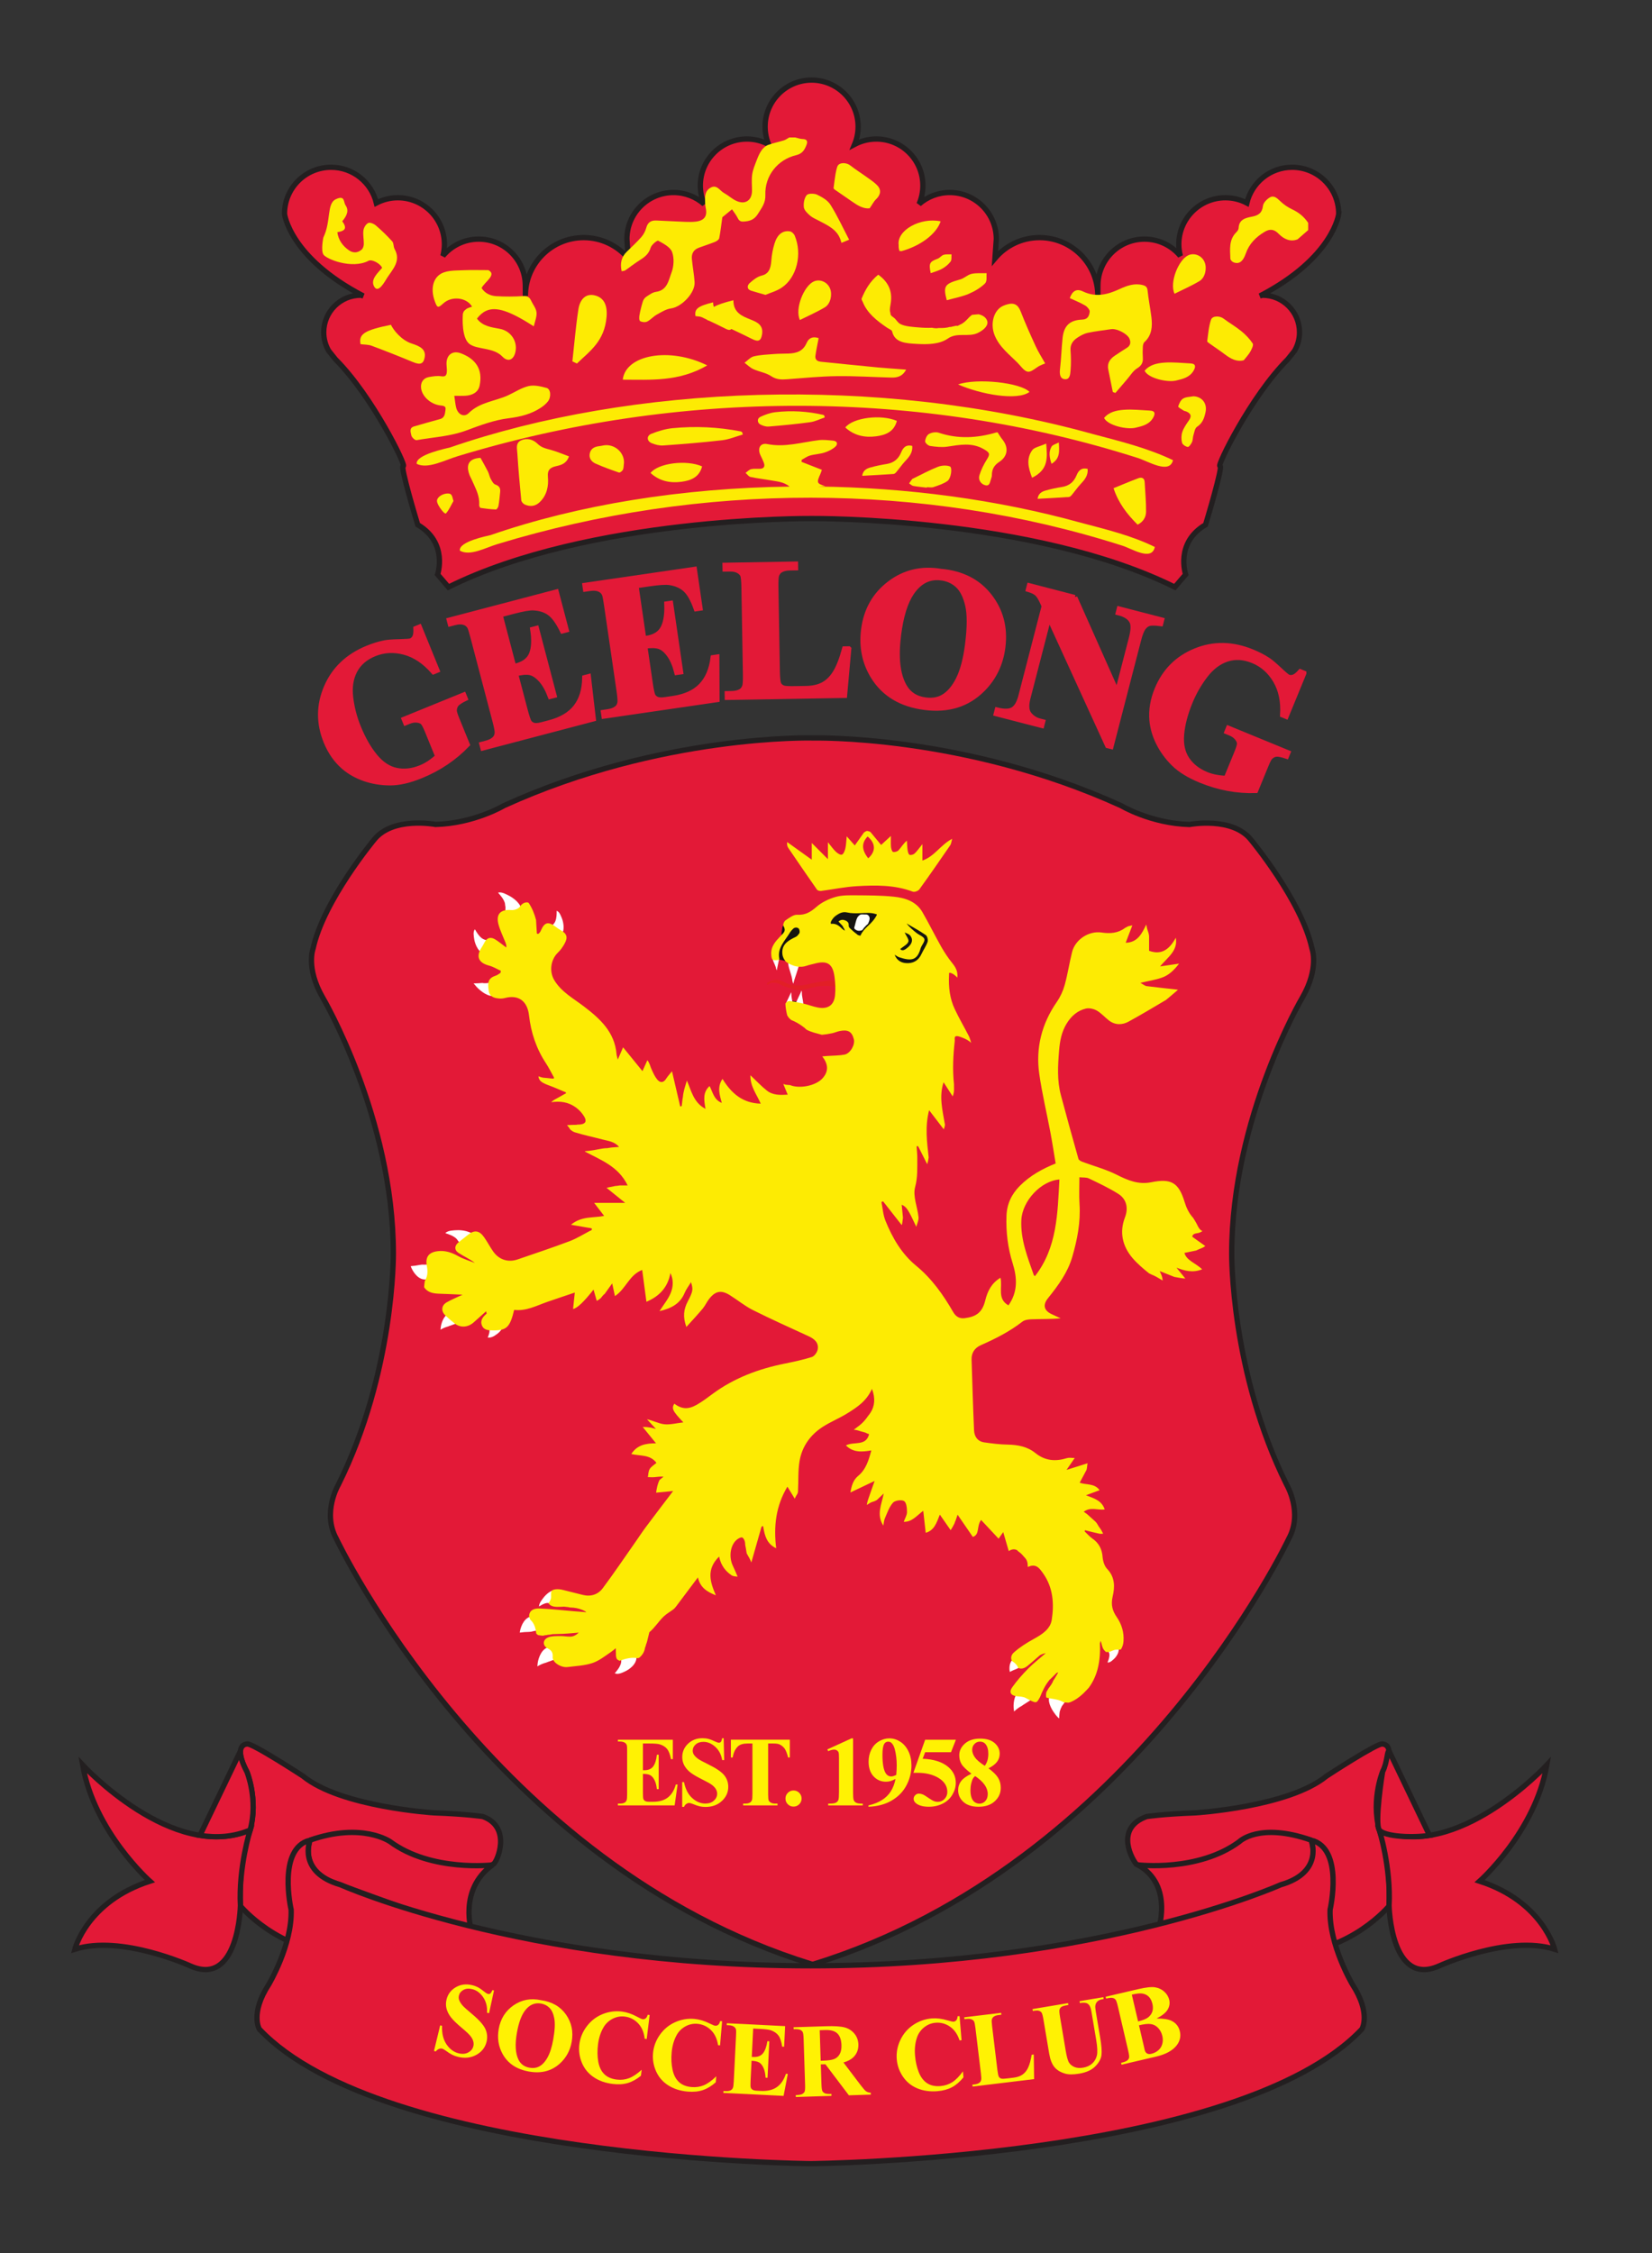 <?xml version="1.0" encoding="UTF-8"?>
<svg id="Layer_1" xmlns="http://www.w3.org/2000/svg" version="1.1" viewBox="0 0 311.81 425.2">
  <rect x="0" y="0" width="311.81" height="425.2" fill="#333333" stroke="none"/>
  <!-- Generator: Adobe Illustrator 29.4.0, SVG Export Plug-In . SVG Version: 2.1.0 Build 152)  -->
  <defs>
    <style>
      .st0, .st1 {
        fill: #fff;
      }

      .st0, .st2 {
        fill-rule: evenodd;
      }

      .st3 {
        fill: #e21f26;
      }

      .st4 {
        stroke: #231f20;
      }

      .st4, .st5 {
        fill: #e31937;
      }

      .st5 {
        stroke: #e31937;
      }

      .st6 {
        fill: #2b2523;
      }

      .st7 {
        fill: #151410;
      }

      .st8 {
        fill: #fff203;
      }

      .st9, .st2 {
        fill: #fdeb03;
      }
    </style>
  </defs>
  <path class="st4" d="M153.547,370.672c60.626-18.753,89.709-80.295,89.709-80.295,2.695-4.937-.384-10.154-.384-10.154-10.596-21.251-10.392-43.643-10.392-43.643,0-25.69,13.336-48.316,13.336-48.316,3.228-5.594,1.815-9.252,1.815-9.252-1.945-9.013-11.495-20.509-11.495-20.509-3.499-4.457-11.615-2.905-11.615-2.905-7.282-.191-12.906-3.549-12.906-3.549-29.714-13.543-58.262-12.779-58.262-12.779l.021-.008s-28.549-.764-58.264,12.78c0,0-5.622,3.356-12.903,3.546,0,0-8.117-1.55-11.617,2.906,0,0-9.548,11.497-11.495,20.509,0,0-1.414,3.66,1.814,9.252,0,0,13.336,22.626,13.336,48.316,0,0,.204,22.392-10.392,43.642,0,0-3.08,5.217-.381,10.154,0,0,29.09,61.565,89.743,80.307l.33-.003Z"/>
  <path class="st8" d="M121.348,329.033v5.044h.247c.787,0,1.355-.246,1.709-.739.353-.493.58-1.222.677-2.186h.347v6.49h-.347c-.073-.706-.228-1.285-.462-1.736-.234-.451-.507-.754-.818-.909-.311-.156-.762-.232-1.353-.232v3.491c0,.682.028,1.1.086,1.251.058.153.167.277.325.375.159.099.415.147.768.147h.74c1.158,0,2.086-.269,2.783-.806.697-.536,1.198-1.353,1.503-2.448h.339l-.558,3.938h-10.712v-.338h.41c.359,0,.65-.065.869-.192.159-.085.281-.231.366-.44.067-.145.101-.529.101-1.151v-8.152c0-.561-.016-.904-.046-1.032-.061-.214-.174-.379-.337-.493-.233-.172-.55-.257-.952-.257h-.41v-.338h10.373v3.665h-.347c-.176-.896-.424-1.539-.745-1.929-.32-.389-.772-.677-1.356-.859-.343-.11-.982-.164-1.919-.164h-1.28Z"/>
  <path class="st8" d="M136.59,328.036l.101,4.132h-.376c-.176-1.035-.611-1.87-1.302-2.499-.691-.632-1.438-.947-2.243-.947-.622,0-1.113.167-1.476.498-.363.333-.544.715-.544,1.147,0,.274.063.518.192.731.176.288.46.571.85.85.285.203.947.558,1.983,1.07,1.45.713,2.428,1.387,2.934,2.019.499.635.749,1.358.749,2.176,0,1.036-.403,1.927-1.21,2.674-.808.747-1.833,1.119-3.076,1.119-.392,0-.759-.038-1.106-.117-.349-.08-.784-.231-1.309-.449-.292-.121-.532-.183-.72-.183-.159,0-.327.062-.503.183-.178.122-.321.308-.431.558h-.337v-4.679h.337c.269,1.316.786,2.319,1.549,3.011.765.692,1.589,1.037,2.474,1.037.682,0,1.225-.185,1.63-.558.405-.372.607-.804.607-1.297,0-.293-.077-.576-.232-.851-.156-.273-.392-.534-.709-.78-.317-.247-.878-.57-1.682-.965-1.128-.556-1.938-1.028-2.432-1.417-.493-.391-.871-.826-1.137-1.307-.266-.482-.397-1.012-.397-1.592,0-.986.362-1.826,1.087-2.522.726-.694,1.64-1.043,2.742-1.043.402,0,.791.049,1.17.147.286.073.634.208,1.046.405.412.199.699.299.864.299.159,0,.282-.05.374-.147.092-.097.177-.332.255-.704h.275Z"/>
  <path class="st8" d="M149.08,328.32v3.354h-.328c-.195-.774-.411-1.331-.649-1.669-.239-.337-.563-.608-.979-.809-.231-.11-.636-.164-1.216-.164h-.923v9.56c0,.633.036,1.03.105,1.188.071.158.207.298.412.415.204.12.483.18.837.18h.41v.338h-6.489v-.338h.412c.36,0,.649-.065.869-.192.157-.085.283-.231.374-.44.068-.145.101-.529.101-1.151v-9.56h-.895c-.835,0-1.442.177-1.819.53-.531.493-.865,1.196-1.005,2.111h-.347v-3.354h11.131Z"/>
  <path class="st8" d="M149.773,337.898c.426,0,.787.15,1.082.448.295.299.443.658.443,1.079,0,.419-.149.778-.448,1.072-.298.296-.658.444-1.077.444-.421,0-.779-.148-1.075-.444-.295-.294-.442-.653-.442-1.072,0-.421.147-.78.442-1.079.296-.298.654-.448,1.075-.448Z"/>
  <path class="st8" d="M161.015,328.063v10.137c0,.763.035,1.247.101,1.458.069.211.208.382.422.517.213.135.556.201,1.023.201h.283v.338h-6.525v-.338h.33c.529,0,.909-.061,1.131-.183.227-.121.38-.29.459-.503.078-.213.119-.711.119-1.49v-6.425c0-.573-.028-.932-.081-1.075-.057-.143-.157-.265-.309-.365-.147-.101-.32-.15-.515-.15-.311,0-.691.098-1.135.293l-.164-.33,4.559-2.084h.301Z"/>
  <path class="st8" d="M163.918,340.97v-.256c1.012-.232,1.869-.573,2.572-1.024.704-.451,1.263-1.009,1.675-1.673.408-.663.697-1.428.861-2.293-.377.193-.698.329-.962.406-.267.076-.546.113-.839.113-.936,0-1.718-.338-2.344-1.014-.625-.677-.935-1.605-.935-2.778,0-.817.169-1.563.506-2.245.339-.68.822-1.206,1.448-1.581.628-.374,1.281-.562,1.957-.562.726,0,1.41.207,2.058.623.644.414,1.158,1.014,1.542,1.8.387.786.578,1.682.578,2.687,0,1.305-.315,2.554-.94,3.748-.622,1.193-1.555,2.152-2.79,2.874-1.237.723-2.701,1.113-4.388,1.175ZM169.164,334.956c.059-.683.091-1.283.091-1.8,0-1.109-.128-2.143-.383-3.1-.147-.53-.361-.921-.65-1.169-.15-.135-.349-.201-.594-.201-.305,0-.541.131-.713.393-.236.358-.355,1.046-.355,2.057,0,1.688.201,2.851.604,3.49.261.415.615.622,1.059.622.239,0,.553-.097.942-.292Z"/>
  <path class="st8" d="M174.617,328.32h5.806l-.924,2.358h-4.882l-.465,1.232c2.102.08,3.72.604,4.854,1.573.93.798,1.397,1.792,1.397,2.979,0,.761-.217,1.506-.649,2.234-.434.729-1.04,1.289-1.829,1.683-.785.393-1.645.589-2.585.589-1.012,0-1.787-.188-2.331-.567-.377-.268-.565-.57-.565-.913,0-.264.098-.494.296-.695.197-.201.427-.302.69-.302.236,0,.477.049.723.147.242.097.66.352,1.251.767.373.257.691.433.961.53.188.073.401.109.638.109.499,0,.927-.182,1.275-.548.352-.365.527-.805.527-1.315,0-1.073-.537-1.943-1.608-2.614-1.074-.671-2.429-1.005-4.059-1.005-.167,0-.411.002-.741.01l2.221-6.253Z"/>
  <path class="st8" d="M186.57,333.714c.87.639,1.477,1.233,1.812,1.785.34.552.509,1.186.509,1.897,0,.999-.376,1.844-1.13,2.535-.751.692-1.775,1.038-3.066,1.038-1.226,0-2.171-.302-2.843-.904-.67-.604-1.006-1.342-1.006-2.212,0-.664.194-1.247.581-1.746.387-.499,1.03-.956,1.933-1.372-.981-.749-1.608-1.361-1.885-1.835-.28-.477-.419-1.028-.419-1.656,0-.827.353-1.558,1.056-2.188.704-.631,1.669-.946,2.894-.946,1.181,0,2.093.279,2.73.837.634.558.955,1.227.955,2.005,0,.587-.173,1.101-.519,1.552-.342.447-.879.851-1.602,1.211ZM184.048,335.176c-.192.169-.323.325-.402.465-.122.214-.232.524-.33.934-.097.408-.147.834-.147,1.279,0,.572.075,1.053.221,1.44.147.388.354.665.624.837.273.17.55.256.839.256.443,0,.817-.163,1.122-.491.305-.324.459-.771.459-1.338,0-1.182-.795-2.309-2.385-3.381ZM185.873,333.247c.226-.306.396-.646.506-1.024.106-.377.163-.791.163-1.242,0-.794-.17-1.399-.512-1.819-.258-.323-.61-.484-1.062-.484-.408,0-.754.147-1.039.442-.286.297-.431.663-.431,1.103,0,.444.16.906.48,1.384.32.479.952,1.025,1.895,1.642Z"/>
  <g>
    <path class="st5" d="M79.148,118.365l3.314,8.131-.63.257c-1.665-1.913-3.493-3.139-5.485-3.677-1.99-.537-3.887-.439-5.691.297-1.725.703-2.961,1.772-3.711,3.208-.75,1.437-1.008,3.119-.777,5.048.231,1.929.717,3.807,1.462,5.632.901,2.212,1.951,4.044,3.153,5.498,1.2,1.456,2.542,2.337,4.023,2.646,1.481.309,3.022.137,4.62-.515.556-.226,1.101-.518,1.638-.875.534-.358,1.062-.773,1.582-1.251l-1.956-4.797c-.367-.906-.669-1.468-.905-1.683-.233-.215-.589-.352-1.068-.407-.478-.058-.996.028-1.552.256l-.594.242-.257-.629,11.209-4.568.258.629c-.828.403-1.374.761-1.637,1.073-.262.312-.402.709-.416,1.191-.014.257.149.806.491,1.645l1.956,4.796c-1.206,1.259-2.538,2.38-3.994,3.364-1.458.985-3.042,1.825-4.754,2.522-2.188.893-4.128,1.335-5.816,1.329-1.688-.007-3.284-.27-4.784-.788-1.5-.519-2.81-1.257-3.929-2.216-1.432-1.241-2.543-2.832-3.333-4.771-1.414-3.47-1.39-6.898.074-10.284,1.462-3.386,4.042-5.832,7.739-7.34,1.145-.467,2.215-.796,3.206-.99.536-.112,1.45-.183,2.739-.213,1.29-.031,2.038-.086,2.242-.171.319-.128.566-.366.743-.709.177-.343.248-.884.212-1.623l.628-.258Z"/>
    <path class="st5" d="M94.37,116.017l2.578,9.805.48-.126c1.526-.402,2.508-1.172,2.943-2.312.433-1.141.499-2.672.198-4.592l.675-.176,3.316,12.611-.676.177c-.502-1.335-1.098-2.382-1.784-3.139-.685-.756-1.372-1.206-2.054-1.349-.684-.143-1.6-.064-2.748.237l1.783,6.787c.35,1.326.619,2.122.809,2.389.191.266.465.454.823.563.358.107.879.072,1.566-.109l1.44-.377c2.249-.592,3.915-1.587,4.997-2.987,1.082-1.398,1.639-3.241,1.671-5.528l.658-.173.928,7.941-20.819,5.475-.173-.658.799-.21c.699-.182,1.228-.455,1.59-.815.264-.247.425-.595.486-1.04.055-.319-.075-1.083-.392-2.29l-4.167-15.847c-.287-1.089-.493-1.75-.617-1.984-.228-.383-.53-.646-.91-.785-.537-.215-1.195-.218-1.978-.012l-.799.21-.173-.658,20.162-5.301,1.873,7.123-.676.177c-.8-1.649-1.611-2.772-2.433-3.367-.821-.596-1.846-.92-3.077-.977-.719-.039-1.991.183-3.815.662l-2.486.655Z"/>
    <path class="st5" d="M120.025,110.528l1.464,10.033.491-.072c1.563-.228,2.623-.883,3.184-1.969.558-1.083.796-2.596.71-4.54l.69-.1,1.885,12.904-.691.101c-.35-1.384-.823-2.49-1.422-3.32-.597-.828-1.228-1.352-1.891-1.571-.663-.218-1.581-.242-2.758-.07l1.013,6.943c.199,1.357.377,2.178.537,2.465.161.286.412.502.754.65.344.148.867.17,1.57.068l1.471-.216c2.303-.336,4.07-1.137,5.301-2.406,1.231-1.268,1.992-3.039,2.279-5.307l.674-.1.033,7.996-21.302,3.11-.098-.673.819-.121c.714-.103,1.271-.315,1.671-.633.29-.214.49-.541.6-.978.089-.311.045-1.083-.135-2.319l-2.367-16.211c-.162-1.115-.294-1.796-.39-2.042-.184-.407-.456-.701-.817-.884-.508-.272-1.164-.35-1.963-.232l-.818.118-.097-.672,20.628-3.011,1.063,7.289-.691.101c-.611-1.73-1.292-2.937-2.041-3.619-.75-.682-1.731-1.121-2.948-1.315-.711-.119-1.998-.042-3.864.231l-2.545.37Z"/>
    <path class="st5" d="M160.183,122.462l-.785,8.759-22.113.377-.011-.679.826-.014c.721-.013,1.301-.151,1.737-.416.316-.176.555-.475.72-.895.13-.295.184-1.068.162-2.317l-.279-16.382c-.022-1.273-.103-2.067-.242-2.383-.14-.317-.418-.591-.833-.822-.415-.231-.971-.341-1.667-.329l-.827.013-.011-.679,13.277-.229.011.681-1.082.019c-.724.011-1.302.151-1.737.415-.318.176-.562.475-.738.894-.13.297-.184,1.069-.164,2.316l.272,15.869c.022,1.274.108,2.083.261,2.43.154.346.446.601.876.765.309.105,1.051.147,2.225.128l2.075-.036c1.322-.022,2.421-.274,3.293-.754.875-.48,1.625-1.228,2.249-2.243.626-1.016,1.21-2.507,1.75-4.475l.754-.015Z"/>
    <path class="st5" d="M177.577,107.843c3.954.351,7.008,1.903,9.159,4.655,2.152,2.752,2.995,5.963,2.533,9.632-.397,3.134-1.663,5.777-3.799,7.926-2.827,2.852-6.458,3.997-10.895,3.437-4.444-.561-7.693-2.501-9.744-5.821-1.618-2.623-2.222-5.57-1.807-8.838.462-3.667,2.096-6.569,4.903-8.702,2.806-2.133,6.022-2.897,9.648-2.289ZM177.648,109.036c-2.262-.285-4.124.652-5.595,2.812-1.199,1.774-2.022,4.434-2.472,7.982-.531,4.217-.185,7.425,1.043,9.629.855,1.54,2.212,2.426,4.071,2.662,1.25.158,2.334-.014,3.248-.517,1.165-.642,2.154-1.779,2.969-3.412.81-1.631,1.388-3.819,1.733-6.565.415-3.267.421-5.751.016-7.45-.401-1.7-1.03-2.942-1.888-3.728-.857-.789-1.9-1.259-3.126-1.415Z"/>
    <path class="st5" d="M202.854,112.777l8.027,18.033,2.683-10.367c.373-1.447.418-2.477.136-3.095-.391-.835-1.261-1.413-2.604-1.736l.169-.658,7.967,2.062-.17.658c-1.056-.133-1.781-.142-2.186-.025-.402.116-.763.384-1.081.802-.313.418-.621,1.195-.913,2.333l-5.196,20.076-.607-.157-11.111-24.295-3.967,15.327c-.357,1.387-.282,2.407.227,3.056.508.651,1.171,1.082,1.987,1.294l.569.147-.17.658-8.554-2.213.17-.658c1.332.332,2.327.297,2.986-.101.66-.399,1.156-1.239,1.487-2.519l4.403-17.017-.348-.773c-.347-.773-.689-1.309-1.028-1.613-.336-.302-.87-.56-1.599-.775l.17-.658,8.553,2.215Z"/>
    <path class="st5" d="M246.078,127.054l-3.337,8.122-.628-.258c.15-2.532-.292-4.688-1.338-6.467-1.044-1.779-2.463-3.039-4.267-3.778-1.721-.707-3.353-.812-4.894-.313-1.543.498-2.905,1.516-4.094,3.053-1.187,1.538-2.154,3.219-2.906,5.042-.907,2.208-1.442,4.253-1.605,6.132-.164,1.878.176,3.448,1.015,4.707.842,1.257,2.058,2.214,3.656,2.87.557.228,1.147.402,1.782.524.63.12,1.299.193,2.003.218l1.97-4.793c.371-.905.55-1.517.534-1.834-.016-.318-.173-.666-.477-1.04-.302-.376-.73-.679-1.284-.906l-.594-.243.257-.629,11.196,4.6-.258.628c-.873-.291-1.514-.419-1.919-.38-.406.038-.783.224-1.131.556-.191.175-.459.68-.805,1.518l-1.966,4.79c-1.744.053-3.478-.081-5.209-.4-1.728-.32-3.446-.832-5.158-1.533-2.186-.898-3.877-1.941-5.08-3.129-1.196-1.188-2.151-2.494-2.858-3.916-.706-1.422-1.122-2.867-1.247-4.335-.151-1.889.173-3.803.968-5.739,1.423-3.465,3.846-5.894,7.264-7.284,3.414-1.389,6.97-1.325,10.661.193,1.143.47,2.139.983,2.981,1.542.461.295,1.162.884,2.104,1.767.939.884,1.515,1.367,1.719,1.45.315.13.659.135,1.024.015.367-.12.799-.458,1.292-1.01l.628.259Z"/>
  </g>
  <g>
    <path class="st7" d="M149.957,177.546c.606-.35,1.811-.93,1.594-1.82-.219-.898-1.322-.909-2.028-.678-.122.04-.24.088-.35.142-.022-.327-.193-.639-.548-.719-.371-.085-.889.111-.953.541-.055.359-.11.722-.164,1.083-.038.24.008.5.146.69-.347.66-.583,1.418-.789,2.14-.096.033-.185.084-.262.145-.228.037-.44.162-.548.366-.2.379-.09.832.277,1.06.063.04.127.079.19.118.011.03.028.058.043.086-.162.047-.152.313.032.298.074-.006.146-.009.217-.006-.01.038-.003.078.013.112.025-.022.06-.04.105-.037.23.015.445.073.658.145.008,0,.014-0.0.023,0,.399.101.811.173,1.205.297.107.035.212.075.31.122.008.003.017.004.025.006.008-.005.018-.006.025-.01h.003c.039.022.082.04.121.066.105.064.206-.016.224-.112.23-.091.428-.294.491-.523.121-.44-.151-.798-.541-.952-.363-.144-.721-.263-1.083-.361-.045-.043-.091-.084-.137-.124.182-.689.432-1.552.788-2.203.219.228.557.334.912.129"/>
    <path class="st6" d="M150.759,189.086c-.019-.02-.043-.037-.079-.042-.492-.077-.977-.167-1.473-.183-.2-.009-.2.298,0,.305.468.018.926.102,1.392.173.024.023.057.042.102.042.176,0,.195-.243.058-.296"/>
    <path class="st0" d="M192.077,314.858c-.098.042-.188.084-.279.127-.415.158-.804.331-1.188.531-.013-.054-.022-.103-.032-.145-.068-.356-.169-1.685.704-2.293.877-.604,1.433.56,2.246.766-.01.049-.019.101-.025.154-.452.339-1.024.571-1.426.86"/>
    <path class="st0" d="M209.402,312.266c.01.591-.195,1.04-.365,1.475.5.072.987-.453,1.264-.706.276-.253,1.168-1.297.763-2.284-.411-.988-1.608-.336-2.456-.617-.022.046-.044.092-.069.144.267.722.855,1.4.864,1.988"/>
    <path class="st0" d="M192.85,321.937c.091-.066.186-.132.282-.199.711-.479,1.448-.906,2.165-1.369-.968-.573-1.649-2.047-2.809-1.293-1.266.824-1.216,2.866-1.147,3.414.022.144.041.32.066.504.427-.415.904-.775,1.441-1.057"/>
    <path class="st0" d="M199.966,323.439c.025-.262.05-.529.172-.749.004-.024.004-.043.01-.063.021-.118.078-.229.146-.333l.15-.348c.008-.021.025-.034.047-.043.33-.416.622-.857.908-1.3-1.135-.295-2.455-1.49-3.151-.657-.742.891.236,2.59.553,3.04.248.352.635.966,1.118,1.313.006-.287.019-.576.048-.86"/>
    <path class="st0" d="M100.276,307.931c-.138.011-.276.021-.414.04-.598.007-1.176.05-1.757.133.013-.079.024-.147.033-.214.077-.521.564-2.392,1.956-2.792,1.395-.395,1.563,1.476,2.502,2.164-.035.062-.069.128-.107.197-.734.241-1.561.276-2.213.472"/>
    <path class="st0" d="M117.192,313.935c-.251.804-.729,1.326-1.156,1.844.652.323,1.547-.177,2.034-.397.492-.225,2.178-1.241,2.062-2.769-.116-1.529-2.037-1.178-3.064-1.94-.05.054-.101.106-.158.165.04,1.105.535,2.291.281,3.098"/>
    <path class="st0" d="M103.068,313.774c.105-.042.211-.087.322-.128.797-.309,1.611-.558,2.417-.848-.814-.776-1.143-2.364-2.445-1.895-1.42.518-1.835,2.516-1.889,3.069-.013.141-.034.318-.05.507.511-.314,1.057-.555,1.644-.706"/>
    <path class="st0" d="M102.614,301.475c-.29.385-.884,1.072-.876,1.7.465-.275.945-.595,1.539-.665.105-.009.212.007.319.034l.333.035c.02.001.035.015.047.026.44.17.889.294,1.339.416-.057-1.032.593-2.46-.291-2.824-.949-.384-2.116.894-2.41,1.277"/>
    <path class="st0" d="M79.681,238.658c-.136.018-.274.036-.41.049-.591.117-1.161.201-1.748.241.027.072.052.139.077.201.186.494,1.059,2.222,2.502,2.314,1.449.093,1.216-1.774,1.989-2.643-.049-.055-.096-.111-.149-.173-.765-.078-1.583.062-2.26.01"/>
    <path class="st0" d="M94.698,249.057c-.404-.57-1.027-.704-1.72-.734-.38.516-.732,1.043-1.069,1.577.231.289.407.565.453.823.123.684-.112,1.2-.301,1.696.806.116,1.47-.468,1.862-.745.386-.282,1.601-1.439.776-2.617"/>
    <path class="st0" d="M84.564,250.336c.089-.037.181-.073.276-.111.689-.264,1.391-.482,2.087-.731-.704-.669-.988-2.04-2.109-1.634-1.225.443-1.583,2.171-1.629,2.646-.013.122-.03.276-.044.436.441-.267.914-.478,1.419-.607"/>
    <path class="st0" d="M86.303,232.157c-.6.031-1.744.013-2.253.557.679.236,1.406.452,2.039.993.113.099.203.222.283.354l.295.368c.017.021.021.047.025.068.287.59.617,1.15.951,1.709.798-.936,2.612-1.49,2.051-2.695-.602-1.284-2.789-1.384-3.392-1.353"/>
    <path class="st0" d="M90.883,177.013c-.599-.499-.917-1.088-1.244-1.635-.407.44-.2,1.377-.13,1.872.073.495.528,2.288,1.794,2.731,1.269.442,1.41-1.317,2.258-1.921-.031-.061-.064-.123-.099-.192-.906-.355-1.98-.354-2.579-.853"/>
    <path class="st0" d="M104.832,173.825c.254-.697.234-1.334.237-1.94.546.166.828,1.035,1.008,1.475.178.444.665,2.132-.165,3.104-.831.971-1.794-.406-2.784-.493-.001-.068-.006-.133-.011-.205.576-.73,1.461-1.244,1.714-1.94"/>
    <path class="st0" d="M93.822,185.502c-.065-.045-.13-.088-.201-.136-.935-.01-1.803.307-2.581.14-.001,0-.005.001-.006.001-.027.001-.055.003-.08.007-.518.048-1.038.066-1.56.074.173.215.352.414.481.565.356.415,1.81,1.85,3.158,1.816,1.344-.037.419-1.645.789-2.466"/>
    <path class="st0" d="M96.189,169.096c-.528-.27-1.489-.854-2.181-.637.462.539.979,1.091,1.257,1.875.049.139.066.291.072.445l.075.465c.005.027-.003.051-.012.075-.038.651-.023,1.302-.006,1.953,1.124-.416,2.929.005,3.029-1.318.103-1.415-1.711-2.584-2.235-2.858"/>
    <path class="st3" d="M158.923,185.698c-.173-.04-.345-.073-.519-.101.035-.09-.012-.214-.135-.217-.132-.003-.264,0-.393-.002-.02-.02-.038-.04-.057-.06.004-.079-.041-.159-.144-.159-.019,0-.037.005-.053.01-.522-.278-1.396-.091-1.888-.021-.027.005-.055.01-.082.016-1.047.096-2.084.342-3.121.566-.396.085-.806.169-1.224.239-.349-.023-.701-.03-1.054-.04-.129-.012-.256-.021-.385-.036-.177-.02-.367-.035-.567-.052-.658-.143-1.175-.484-1.809-.742-.938-.382-1.905-.203-2.682.425-.003.003-.006.003-.009.005v.001c-.009.008-.021.015-.029.025-.134.109.043.344.184.241.191-.143.39-.237.589-.295.597-.122,1.148.022,1.688.238.385.253.796.43,1.234.538h.002c.005.002.006.002.009.002.049.018.096.033.142.045.045.017.093.033.139.05.145.045.289.079.435.105.042.018.075.035.117.053.794.382,1.618.37,2.469.194.847-.173,1.667-.388,2.485-.565.408-.038.818-.073,1.227-.101.714.002,1.428.032,2.141.093.076.009.123-.033.139-.086.207.02.411.045.612.078.135.023.214-.11.189-.205.088.017.18.032.271.054.191.043.274-.251.078-.296"/>
    <path class="st1" d="M150.478,181.59c-.551.026-1.099.058-1.647.041-.024.086-.044.18-.065.271.156,1.105.69,2.101.794,3.203,0,.002-.001.003,0,.005.033.181.1.365.175.543.188-.843.523-1.648.765-2.478.138-.469.289-.93.46-1.382-.159-.086-.317-.152-.482-.202"/>
    <path class="st1" d="M146.317,180.711c-.165.022-.328.044-.492.057-.009.053-.014.111-.021.167.167.653.553,1.213.685,1.87v.002c.033.107.085.213.142.315.06-.519.208-1.023.298-1.536.033-.192.077-.38.117-.566-.245-.141-.462-.287-.73-.308"/>
    <path class="st1" d="M150.433,189.617c.377.029.754.054,1.123.112.022-.058.042-.119.064-.178-.011-.761-.289-1.482-.266-2.237v-.002c-.008-.126-.036-.256-.07-.385-.201.555-.498,1.073-.731,1.614-.133.308-.272.606-.427.899.1.068.201.129.307.177"/>
    <path class="st1" d="M148.562,189.612c.328.027.656.048.982.098.021-.049.038-.104.059-.156-.011-.666-.255-1.297-.234-1.959v-.002c-.004-.111-.03-.225-.063-.336-.176.486-.433.94-.639,1.412-.115.27-.24.532-.375.787.088.062.179.115.272.156"/>
    <path class="st9" d="M223.56,236.448c.752-.154,1.483-.305,2.212-.452.148-.072.296-.139.442-.205.456-.194.902-.335,1.286-.637-.789-.56-1.572-1.115-2.35-1.671-.073-.025-.104-.093-.101-.159-.004.003-.004.006-.007.013.009-.074.024-.149.069-.213.016-.021.034-.038.054-.053.002-.006.006-.018.016-.023.233-.299.74-.291,1.067-.376.255-.066.478-.199.704-.332-.088-.048-.177-.095-.252-.153-.411-.306-.6-.765-.819-1.214-.198-.39-.438-.757-.673-1.131-.785-.848-1.278-1.881-1.63-3.036-1.103-3.627-2.517-4.457-6.277-3.695-2.409.489-4.422-.355-6.53-1.417-2.046-1.033-4.31-1.629-6.475-2.438-.282-.109-.679-.315-.744-.554-1.134-4.001-2.247-8.009-3.314-12.027-.734-2.749-.571-5.536-.346-8.343.148-1.841.459-3.579,1.437-5.171.866-1.409,2.045-2.454,3.641-2.826.638-.146,1.482.056,2.064.39.841.485,1.504,1.263,2.283,1.864,1.165.898,2.532.856,3.694.214,2.357-1.297,4.671-2.67,7.037-4.079.128-.103.26-.205.387-.314.618-.536,1.283-1.06,1.912-1.618-.095-.019-.191-.037-.288-.048-1.873-.216-3.752-.398-5.62-.642-.346-.045-.657-.33-1.197-.621,1.549-.364,2.871-.558,4.103-.998,1.247-.445,2.22-1.346,3.2-2.627-1.263.186-2.233.328-3.59.527,1.486-1.783,3.398-2.957,2.975-5.421-1.156,2.133-2.644,3.354-5.042,2.47v-2.827c-.016-.022-.025-.045-.025-.073-.028-.509-.295-.951-.39-1.449-.037-.217-.062-.404-.128-.594-.81,1.716-1.659,3.388-3.874,3.427.425-1.114.839-2.201,1.257-3.288-.244.067-.496.115-.747.169-.01.004-.02-.001-.028-.001-.205.123-.416.236-.632.337-1.282.972-2.773,1.093-4.392.851-2.406-.363-4.985,1.314-5.579,3.686-.516,2.059-.825,4.173-1.392,6.218-.312,1.118-.823,2.235-1.483,3.188-2.856,4.124-4.017,8.674-3.317,13.599.532,3.709,1.411,7.366,2.106,11.054.361,1.92.656,3.858.99,5.838-2.473.994-4.845,2.283-6.799,4.261-1.533,1.559-2.397,3.371-2.484,5.585-.116,3.076.245,6.062,1.169,9.004.838,2.68,1.014,5.353-.796,7.927-2.189-1.219-1.089-3.438-1.508-5.213-1.715,1.046-2.443,2.538-2.877,4.295-.55,2.233-1.681,3.072-3.896,3.342-1.049.127-1.702-.39-2.14-1.14-1.897-3.28-4.033-6.318-7.015-8.767-2.723-2.235-4.482-5.261-5.786-8.499-.443-1.097-.516-2.34-.754-3.522l.31-.122,3.487,4.438.069-.019c.009-.046.025-.093.034-.136.047-.395.123-.784.164-1.18-.082-.836-.164-1.663-.242-2.466.92.396,1.24.906,2.758,4.162.151-.604.478-1.226.421-1.809-.194-1.913-1.108-3.974-.646-5.678.512-1.891.396-3.653.411-5.484.006-.648-.066-1.298-.109-1.946,0-.005-.004-.008,0-.013v-.01c-.004-.017-.004-.032-.007-.048,0-.017-.006-.037-.01-.054-.025-.147.142-.261.258-.151.013.013.016.024.022.038.016.012.028.024.037.039q0,.002.003.002h.01c.556,1.1,1.112,2.202,1.665,3.302.138-.418.217-.843.279-1.274-.314-2.889-.719-5.805.082-8.914,1.005,1.31,1.885,2.461,2.771,3.61.113-.267.179-.556.227-.842-.44-2.647-1.172-5.289-.268-8.043.575.895,1.149,1.784,1.725,2.673.003-.015.01-.03.013-.045.147-.43.22-.719.233-1.181.01-.364-.003-.729-.006-1.093-.289-2.695-.161-5.404.15-8.191v-.013c0-.221-.078-.584.091-.759l.003-.022c.007.002.01.004.017.007.006-.007.013-.018.025-.023.26-.178.92.086,1.168.179.685.256,1.291.553,1.794,1.03-.173-.551-.261-.931-.434-1.265-.883-1.72-1.869-3.393-2.687-5.142-.923-1.977-1.171-4.089-1.058-6.411v-.26c0-.102.1-.171.197-.148.415.104.71.31,1.024.582.113.098.232.21.342.336l.004.001c.126-1.179-.321-1.954-.962-2.747-.779-.964-1.473-2.012-2.086-3.092-1.219-2.15-2.303-4.38-3.543-6.52-1.188-2.047-3.279-2.694-5.429-2.918-2.347-.244-4.722-.24-7.087-.259-1.291-.008-2.644-.045-3.86.306-1.286.372-2.613.994-3.609,1.865-1.104.964-2.09,1.589-3.635,1.499-.729-.042-1.541.604-2.232,1.065-.26.172-.504.825-.38,1.041.558.96.047,1.306-.6,1.976-.855.89-1.808,1.909-1.703,3.39.075,1.051.165,1.199,1.37,1.053.016-.02.036-.038.066-.05.025-.012.045-.027.067-.047.011-.025.022-.051.033-.078-.459-2.11,1.105-3.472,2.05-5.082.057-.065.111-.134.16-.212v-.003c.303-.301.482-.675,1.043-.638.075.016.15.037.225.07.084.039.154.121.231.183.094.267.179.568.066.82-.199.269-.394.551-.663.676-1.467.691-2.803,1.473-2.524,3.381.082.545.453,1.236.902,1.502,1.119.663,2.361,1.043,3.7.562.445-.16.915-.238,1.371-.364,2.458-.679,3.512-.045,3.848,2.468.153,1.16.217,2.361.095,3.522-.198,1.851-1.374,2.63-3.248,2.27-.88-.168-1.728-.503-2.601-.711-.914-.216-1.836-.419-2.767-.518-.229-.025-.604.243-.75.488.023.768.16,1.505.344,2.231.016.012.031.028.042.053.181.365.444.596.741.827.711.28,1.447.684,2.113,1.186.257.175.5.372.707.594.005.005.011.011.013.016.914.505,1.937.7,2.928.98.648-.053,1.312-.156,1.994-.307.459-.103.901-.308,1.363-.4,1.59-.313,2.306.111,2.671,1.538.27,1.043-.66,2.705-1.772,2.912-1.033.194-2.104.176-3.161.252-.255.019-.51.041-1.03.083,1.176,1.497,1.222,2.869.021,4.17-1.27,1.385-4.316,1.984-6.104,1.242-.308-.035-.631-.022-.927-.095-.119-.031-.232-.072-.342-.118.249.607.503,1.219.831,2.022-1.394.075-2.766.138-3.906-.751-1.063-.829-1.988-1.836-3.13-2.914-.049,2.135,1.171,3.57,1.946,5.364-3.396-.091-5.499-1.897-7.217-4.671-1.043,1.538-.542,2.988-.13,4.53-1.516-.608-1.69-2.019-2.307-3.182-1.33,1.204-1.042,2.669-.77,4.31-2.301-1.22-2.666-3.445-3.513-5.341-.308,1.031-.674,2.031-.754,3.12-.001.032-.013.057-.028.076.003.017.008.035.004.053-.004.04-.012.077-.019.115-.003.018-.009.033-.018.045-.055.467-.107.933-.162,1.399-.094.027-.189.054-.281.083-.497-2.133-.994-4.264-1.552-6.65-.447.561-.818.939-1.087,1.378-.518.855-1.17.83-1.711.167-.481-.592-.8-1.333-1.115-2.042-.213-.487-.298-1.03-.736-1.591-.302.673-.604,1.347-.924,2.065-1.2-1.477-2.363-2.909-3.657-4.499-.377.875-.625,1.449-1.002,2.32-.135-.572-.218-.791-.236-1.012-.337-4.203-3.135-6.719-6.196-9.051-1.968-1.5-4.197-2.688-5.545-4.91-.995-1.641-.704-3.908.704-5.247.477-.454.872-1.026,1.197-1.603.721-1.277.484-1.958-.807-2.667-.275-.15-.529-.34-.781-.531-1.45-1.109-2.172-.934-2.865.693-.061.146-.126.291-.293.433-.043.062-.094.116-.167.148-.028.013-.061.016-.094.012-.081.021-.169-.021-.19-.102-.019-.067-.024-.129-.025-.198,0-.015.006-.025.01-.038-.06-.759-.088-1.52-.138-2.281-.307-1.15-.735-2.233-1.404-3.233-.066-.027-.134-.051-.201-.078-.534-.054-1.061.208-1.467.831-.259.395-1.056.658-1.579.615-2.039-.172-2.967.742-2.439,2.716.302,1.134.84,2.207,1.274,3.305.126.319.259.634.187,1.044-.682-.506-1.333-1.057-2.048-1.509-.84-.529-1.576-.403-2.057.554-.161.315-.331.628-.524.923-1.127,1.72-.616,2.923,1.377,3.442.779.203,1.494.65,2.237.986-.021.128-.043.259-.064.387-.278.17-.537.4-.839.501-1.363.456-1.69,1.097-1.377,2.935.193,1.142,1.096,1.339,2.036,1.411.347.026.713-.024,1.056-.111,2.532-.648,4.198.598,4.501,3.28.369,3.258,1.382,6.301,3.206,9.059.533.807.957,1.687,1.431,2.533-.002.002-.002.006-.005.008.006.007.011.014.016.021.015.014.018.027.025.042.005.005.009.011.014.017.024.026.031.057.036.087.018.064-.016.122-.073.151-.03.021-.065.025-.102.017-.027.01-.054.017-.088.01-.037-.005-.074-.016-.11-.026-.07.005-.141.007-.201-.003-.484-.068-.96-.098-1.443-.147-.318-.033-.618-.164-.922-.269.084.85.562,1.21,2.119,1.778.958.351,1.893.776,2.835,1.17.038.003.068.011.133.038.116.047.157.206.036.279-.071.045-.154.079-.237.109-.421.24-.836.491-1.262.715-.412.219-.832.416-1.221.81,1.714-.27,3.28-.011,4.632.964.645.465,1.234,1.106,1.63,1.793.499.861.178,1.36-.812,1.442-.193.016-.382.022-.573.028-.022.018-.052.034-.09.034-.585-.002-1.182.024-1.776.064.006.023.014.047.021.069,0,.003.003.003.004.008.129.151.269.265.362.441.078.146.174.267.278.386.254.193.516.366.803.454,1.693.523,3.437.881,5.152,1.337,1.101.288,2.311.383,3.179,1.41-.499.039-.993.081-1.48.119-.013.003-.023.009-.036.009-.273.025-.536.095-.806.126-.033.003-.058-.005-.08-.016-1.096.064-2.166.396-3.259.503-.259.028-.521.047-.783.071-.002.022-.004.043-.005.064,2.975,1.603,6.306,2.757,8.071,6.396h-1.462c-.31.057-.624.088-.938.115-.055.014-.11.03-.167.042-.476.098-.947.175-1.419.293,1.101.888,2.206,1.78,3.524,2.846h-5.858c.67.876,1.261,1.645,1.881,2.453-2.016.427-4.266-.01-6.261,1.674,1.282.221,2.339.404,3.382.582.126-.01.246.014.344.068.009,0,.016.004.023.004h.002c.019.003.038.003.053.004.077.01.162.065.156.153-.021.207-.168.286-.353.326-1.277.674-2.512,1.451-3.85,1.957-3.232,1.223-6.518,2.306-9.785,3.436-1.819.63-3.555.086-4.667-1.508-.609-.873-1.1-1.83-1.717-2.698-.897-1.265-1.831-1.375-3.005-.439-.584.465-1.162.935-1.754,1.392-.81.621-.905,1.467-.064,2.026.993.658,2.106,1.128,3.106,1.904-1.058-.419-2.168-.739-3.152-1.286-1.214-.675-2.427-1.1-3.827-.939-1.745.197-2.421,1.118-2.09,2.803.19.97.176,1.918-.359,2.757,0,.014,0,.026-.005.044-.011.039-.021.075-.033.113-.043.321-.103.656-.113.98.003.04.008.079.008.118,0,.008.005.016.008.021.001.01.006.02.01.028,0,.003.001.003.001.005.668.944,1.691,1.126,2.797,1.162,1.395.043,2.792.113,4.429.184-1.185.562-2.128.941-3.002,1.445-1.01.581-1.098,1.662-.246,2.472.567.541,1.162,1.06,1.786,1.537,1.088.838,2.486.727,3.567-.236.747-.665,1.492-1.335,2.334-2.086.067.327.117.434.091.453-.706.594-1.271,1.297-.869,2.246.387.899,1.282.907,2.139.907,2.532.005,3.143-.589,3.935-3.867,2.272.269,4.22-.804,6.257-1.514,1.623-.566,3.251-1.103,5.189-1.759-.122,1.171-.228,2.141-.329,3.094q1.113-.153,3.865-3.653c.21.737.406,1.433.604,2.131.267-.143.522-.303.728-.491.041-.04.086-.091.132-.147.041-.065.09-.123.141-.179.14-.176.291-.368.462-.47.013-.013.023-.027.038-.04.449-.626.912-1.272,1.417-1.973.176.821.323,1.517.516,2.399,2.07-1.357,2.682-4.004,5.145-4.935.269,2.021.526,3.962.797,6.003,2.321-.977,4.035-2.624,4.529-5.422.63,1.31.523,2.617.054,3.768-.473,1.165-1.323,2.177-2.119,3.427,2.199-.519,3.893-1.37,4.752-3.449.272-.656.729-1.238,1.203-2.023.419,1.386.396,1.703-.629,3.663-.754,1.44-.944,2.87-.251,4.789,1.133-1.26,2.138-2.323,3.073-3.444.477-.571.78-1.288,1.244-1.873,1.184-1.491,2.274-1.688,3.881-.688,1.474.919,2.833,2.052,4.376,2.824,3.454,1.732,6.986,3.308,10.495,4.928,1.09.506,1.955,1.21,1.72,2.502-.099.537-.616,1.263-1.097,1.42-1.682.533-3.424.904-5.159,1.253-4.896.988-9.476,2.692-13.534,5.675-.986.727-1.964,1.476-3.025,2.079-1.651.942-2.83.838-4.257-.193-.529.924-.331,1.366,1.717,3.522-1.346.152-2.501.476-3.606.355-1.065-.118-2.08-.693-3.263-.939.478.517.955,1.03,1.693,1.827-.361-.093-.677-.177-.963-.252-.009,0-.015.003-.026.001-.405-.059-.942-.138-1.447-.121l-.035.027c.791.972,1.583,1.945,2.488,3.055-1.935.005-3.537.286-4.67,2.022,1.725.404,3.539.058,4.75,1.666-.453.396-.991.703-1.277,1.169-.261.42-.246,1.011-.35,1.525.419.005.842.039,1.256.005.536-.045,1.066-.146,1.72-.091-.264.21-.531.413-.769.632-.369.727-.529,1.555-.645,2.386.92-.089,1.885-.183,3.215-.311-1.838,2.422-3.487,4.571-5.108,6.745-.731.979-1.398,2.001-2.099,3.004-2.014,2.868-3.974,5.776-6.07,8.583-.904,1.215-2.27,1.658-3.812,1.266-1.221-.31-2.439-.617-3.662-.919-.265-.065-.538-.125-.81-.142-.449-.025-.874.01-1.216.17-.01.014-.018.026-.035.039-.41.325-.126,1.133-.269,1.596-.092.304-.257.588-.444.853.514.717,1.429.684,2.228.657.231-.008.474-.021.722-.031.281.032.564.064.848.095.077.031.162.051.257.058.225.014.448.026.674.044.814.087,1.546.318,2.254.704.012.012.028.024.041.037.037.036.071.07.107.109-.834-.064-1.665-.123-2.499-.194-2.116-.177-4.231-.423-6.349-.502-.845-.03-1.822.19-1.94,1.322-.025.252.101.519.22.785.801.733.995,1.618,1.131,2.614.091.135.225.227.377.303.286.034.573.088.856.111.257-.067.52-.121.79-.127.028-.009.058-.021.088-.034.337-.013.66-.06.975-.135,1.274-.016,2.542-.074,3.812-.192.366-.033.74-.06,1.114-.1-.443.456-1.02.751-1.581.759-.667.011-1.335-.127-1.999-.107-.735.019-1.533-.02-2.187.253-1.062.443-1.1,1.554-.098,2.07.729.376,1.016.78.945,1.639-.08.993,1.573,2.05,2.83,1.886,1.565-.2,3.188-.263,4.662-.751,1.259-.418,2.374-1.315,3.498-2.079.32-.217.613-.475.923-.724.008.311.02.622.02.935,0,.036.007.069.012.105-.035.419.053.938.277,1.102.122.088.25.161.381.226.069,0,.133-.015.199-.037.014-.015.035-.025.056-.035.852-.314,2.084-.627,3.098-.417.126-.01.247-.021.355-.059.575-.466.996-1.095,1.103-1.835.002-.014,0-.023,0-.031.096-.211.167-.435.214-.662.08-.195.149-.4.207-.619.149-.56.284-1.124.415-1.688,1.005-.838,1.739-2.035,2.678-2.947.548-.53,1.241-.907,1.851-1.374.205-.154.38-.362.538-.573,1.327-1.756,2.644-3.519,4.096-5.455.432,1.966,1.775,2.738,3.391,3.383-1.085-2.488-1.852-4.906.61-7.311.354,1.719,1.247,2.808,2.442,3.594.13.039.259.083.39.121.22.026.439.053.661.071-.284-.66-.548-1.336-.867-1.978-.842-1.691-.536-3.994.737-5.012.281-.225.762-.495,1.003-.393.272.113.491.612.531.964.018.151.027.303.033.457.085.377.143.754.201,1.132.003.006.008.011.008.019.004.018.005.036.005.052.018.111.037.222.057.331.016.046.034.087.055.131.315.526.617,1.058.825,1.625.612-2.141,1.214-4.248,1.813-6.354-.001-.016-.004-.032,0-.05.027-.142.093-.263.17-.384.094-.151.317-.037.283.109-.002.007,0,.017-.004.027.273,1.618.672,3.148,2.43,3.97-.506-4.139-.071-7.972,2.118-11.623.494.809.942,1.539,1.388,2.269.042-.094.086-.193.128-.287.087-.206.22-.369.327-.561.055-.099.093-.195.128-.294.011-.092.023-.183.028-.273.103-1.89-.018-3.806.289-5.657.468-2.81,2.063-5.024,4.472-6.547,1.462-.925,3.092-1.585,4.562-2.501,1.801-1.124,3.609-2.286,4.638-4.607.678,1.783.517,3.297-.299,4.524-.126.191-.267.372-.411.551-.475.698-.987,1.312-1.659,1.832-.31.239-.628.487-.955.718-.027.029-.057.057-.088.087.49.027.937.181,1.401.329.251.077.518.117.767.213.198.079.361.212.578.241.122.02.135.146.075.227-.65,2.119-2.861,1.174-4.329,1.945,1.357,1.363,2.972,1.255,4.797.95-.503,1.879-1.009,3.585-2.488,4.811-.93.776-1.237,1.825-1.457,3.123,1.542-.733,2.899-1.377,4.57-2.173-.48,1.369-.892,2.495-1.272,3.629-.098.289-.145.593-.204.895.223-.136.442-.277.656-.402.292-.171.6-.21.907-.348.12-.055.233-.122.347-.187.42-.396.845-.809,1.287-1.226-.384,2.002-1.438,3.991-.075,6.068.094-.464.106-.962.292-1.386.446-1.019.816-2.144,1.53-2.946.383-.429,1.63-.604,2.099-.298.455.297.543,1.353.543,2.08,0,.577-.374,1.157-.616,1.83,1.605.025,2.423-1.15,3.683-2.079.166,1.467.31,2.769.468,4.151,1.643-.463,2.048-1.899,2.664-3.429.672.966,1.269,1.823,2.045,2.937.279-.429.534-.877.747-1.338.041-.112.079-.228.106-.344.01-.039.032-.065.058-.08.125-.371.254-.749.396-1.159.967,1.412,1.897,2.758,2.877,4.19,1.352-.446.663-2.013,1.559-3.2,1.093,1.17,2.151,2.301,3.302,3.532.211-.297.465-.663.874-1.241.367,1.267.696,2.4,1.046,3.592.235-.173.499-.297.807-.332.352-.04.77.059.964.365.031.017.064.037.092.062.065.038.123.079.157.134.144.08.27.182.428.356.229.251.445.504.671.749.268.283.475.833.443,1.268.024.127.04.258.048.397,1.563-.78,2.248.326,2.88,1.212,1.878,2.643,2.096,5.72,1.624,8.755-.276,1.781-1.891,2.787-3.468,3.65-1.295.71-2.567,1.522-3.663,2.493-.54.474-.644,1.036-.404,1.613.06.001.112.032.131.094.447.246.892.712,1.075,1.226.578.262,1.164.081,1.721-.358.769-.614,1.498-1.286,2.246-1.927.054-.048.11-.092.167-.138.18-.073.357-.151.537-.238.166-.048.336-.088.503-.129l.012.011c-1.114.97-2.293,1.879-3.326,2.926-1.074,1.085-2.093,2.246-2.98,3.489-.689.964-.262,1.601.922,1.717.541.052,1.145.064,1.6.311.974.523,1.489.805,1.888.811.079-.031.157-.058.246-.094.247-.233.411-.58.587-.893.443-1.098.936-2.172,1.681-3.101v-.005c.01-.008.016-.016.021-.025.054-.062.104-.132.157-.196.028-.031.057-.042.088-.047.393-.392.789-.787,1.182-1.181.103-.026.207-.062.31-.098-.308.51-.577,1.046-.93,1.536-.194.55-.562,1.016-.91,1.488-.133.229-.261.457-.397.685-.079.339-.097.661-.038,1.001.038.027.079.05.119.076.945.252,1.964.248,2.854.692.091.045.182.098.27.151.028.008.05.021.075.03.292.03.578.053.867.067.138-.036.276-.073.414-.113.864-.367,1.622-.913,2.338-1.573.377-.348.713-.736,1.068-1.103,1.726-2.299,2.277-5.182,2.129-8.407-.006-.073.041-.146.145-.477.227.693.283,1.256.572,1.645.019.028.041.054.062.079.022.017.041.037.054.069.088.102.189.208.296.304.169,0,.342.009.518.019.462-.129.996-.395,1.184-.425.381-.062.73-.016,1.05-.037.031-.025.064-.05.097-.071.262-.395.428-.893.472-1.482.13-1.688-.336-3.222-1.274-4.588-.827-1.198-1.128-2.345-.773-3.861.418-1.786.477-3.652-1.03-5.218-.525-.541-.804-1.482-.867-2.264-.116-1.506-.706-2.625-1.932-3.479-.503-.348-.911-.829-1.363-1.25v-.002c-.006-.008-.013-.011-.019-.014-.161-.117-.007-.382.15-.266.004.002.006.005.01.005.839.208,1.674.435,2.522.61.235.05.487.024.734.006-.197-.42-.405-.802-.703-1.187-.197-.257-.351-.589-.547-.87-.035-.027-.066-.055-.101-.081-.041-.028-.057-.068-.066-.109-.088-.08-.18-.16-.268-.242-.016-.009-.034-.021-.05-.03-.031-.018-.051-.042-.059-.067-.397-.355-.795-.709-1.191-1.065-.176-.156-.383-.279-.679-.493,1.31-.981,2.627-.246,3.962-.435-.544-1.651-1.919-2.06-3.546-2.675,1.015-.376,1.759-.651,2.578-.955-.942-1.339-2.541-.965-3.758-1.412.444-.827.868-1.624,1.292-2.415.116-.403.109-.84.198-1.253-1.266.398-2.532.796-3.969,1.247.522-.762.953-1.385,1.543-2.244-.609,0-1.048-.101-1.425.013-2.171.676-4.154.545-6.011-.957-1.492-1.206-3.302-1.549-5.214-1.584-1.483-.025-2.976-.21-4.445-.423-1.238-.185-1.851-1.105-1.903-2.254-.198-4.447-.324-8.9-.469-13.352-.044-1.293.594-2.224,1.732-2.727,2.769-1.224,5.449-2.574,7.858-4.448.444-.346,1.166-.432,1.768-.447,1.798-.061,3.592-.022,5.46-.174-.561-.262-1.124-.524-1.69-.788-1.464-.68-1.73-1.737-.716-3.003,1.912-2.378,3.722-4.822,4.592-7.801.949-3.269,1.599-6.583,1.367-10.031-.103-1.598-.016-3.209-.016-5.003.666.071,1.297-.012,1.778.217,1.878.902,3.779,1.794,5.538,2.899,1.586.992,1.959,2.693,1.278,4.461-1.087,2.832-.446,5.453,1.404,7.637.917,1.084,2.023,2.01,3.144,2.92.122.052.248.102.367.168.02.011.031.022.045.036.696.251,1.303.64,1.94,1.02.066.044.136.078.201.113.01.003.016.005.025.01-.035-.246-.063-.487-.132-.719-.11-.359-.283-.7-.431-1.057.945.377,1.857.738,2.759,1.1.696.121,1.391.271,2.082.311-.557-.685-1.115-1.366-1.672-2.051,1.581.6,3.051,1.007,4.835.311-1.188-1.182-2.952-1.65-3.343-3.104M195.353,240.824c-.101-.079-.201-.11-.221-.172-1.177-3.381-2.534-6.739-2.358-10.409.18-3.64,3.738-7.403,7.188-7.651-.357,6.424-.415,12.847-4.608,18.232"/>
    <path class="st9" d="M174.099,162.402v-3.098c-.621.764-.995,1.324-1.467,1.766-.23.211-.7.352-.958.248-.207-.085-.324-.582-.37-.913-.085-.581-.088-1.173-.13-1.762-.69.583-1.064,1.257-1.56,1.807-.23.252-.726.397-1.046.325-.191-.042-.361-.594-.396-.933-.061-.634-.017-1.277-.017-2.082-.713.654-1.288,1.182-1.847,1.697-.716-.869-1.379-1.671-2.032-2.462-.054-.025-.107-.048-.164-.069-.157-.056-.314-.093-.474-.116-.198.052-.397.169-.572.304-.56.784-1.122,1.58-1.728,2.439-.408-.462-.863-.98-1.524-1.724-.098.953-.103,1.649-.261,2.304-.103.438-.353,1.066-.657,1.156-.316.093-.842-.281-1.165-.586-.486-.464-.88-1.044-1.464-1.759v3.194c-1.068-1.07-1.937-1.94-3.049-3.05v3.152c-1.659-1.19-3.151-2.259-4.644-3.328-.059.526.034.842.206,1.096,1.792,2.634,3.586,5.263,5.411,7.868.13.189.515.294.762.263,2.262-.292,4.515-.77,6.786-.902,3.547-.205,7.106-.259,10.546,1.036.337.127,1.024-.128,1.25-.445,1.986-2.744,3.915-5.538,5.834-8.335.173-.25.186-.616.349-1.194-2.189,1.141-3.333,3.333-5.62,4.104M163.877,161.977c-1.26-1.59-1.294-2.879-.119-4.117,1.539,1.291,1.583,2.815.119,4.117"/>
    <path class="st7" d="M162.413,172.332c-.86.035-1.716.049-2.569-.139-.776-.173-1.436.158-2.055.594-.442.315-.757.732-.98,1.22,0,.117.003.231.012.346.848-.128,1.474.27,2.039.847.173.179.387.317.605.443-.043-.107-.081-.216-.112-.33-.126-.175-.232-.359-.308-.555-.261-.284-.519-.563-.779-.847.411-.374.826-.384,1.247-.221.418.16.713.43.673.942-.029.414.326.607.566.846.179.181.38.347.578.512.203.126.386.309.587.463.116.04.229.071.314.095.054.014.107.033.164.045.32-.736.845-1.317,1.429-1.847.673-.613,1.282-1.275,1.685-2.107v-.067c-1.009-.395-2.059-.284-3.095-.241"/>
    <path class="st1" d="M163.897,172.758c-.133-.126-.268-.166-.409-.185-.018.009-.041.016-.065.016-.317.003-.638-.042-.952-.008-.082.03-.157.067-.23.118-.135.096-.241.214-.336.346-.025.024-.044.055-.066.079-.003.012-.003.021-.009.032-.32.605-.384,1.291-.604,1.933.01.062.028.123.057.179.054.055.106.11.17.155.414.304.892.291,1.307.096.195-.299.427-.578.682-.822.028-.025.057-.053.082-.083.153-.099.289-.229.37-.392.022-.048.041-.099.054-.151.069-.144.122-.316.16-.467.075-.307.025-.623-.21-.846"/>
    <path class="st7" d="M168.853,180.171c.295.168.574.387.892.492,2.189.715,3.356.656,4.009-1.66.176-.624.838-1.266.722-1.77-.109-.472-.97-.759-1.476-1.157-.689-.539-1.349-1.106-1.895-1.802,1.222.721,2.476,1.39,3.638,2.198.286.197.455.91.336,1.27-.271.805-.795,1.522-1.153,2.3-.493,1.073-1.31,1.67-2.476,1.721-1.171.052-2.123-.385-2.597-1.593"/>
    <path class="st7" d="M169.908,179.104c.629-.529,1.379-.872,1.549-1.402.136-.433-.424-1.086-.71-1.727.245.132.795.254,1.059.597.663.862.232,1.64-.48,2.245-.456.386-.999.773-1.417.287"/>
  </g>
  <path class="st4" d="M252.678,40.361c0-4.855-3.939-8.794-8.793-8.794-4.149,0-7.618,2.878-8.544,6.745-1.213-.634-2.586-.993-4.053-.993-4.854,0-8.793,3.933-8.793,8.79,0,.756.109,1.486.285,2.184-1.614-1.934-4.046-3.168-6.759-3.168-4.857,0-8.796,3.935-8.796,8.791l-.014,1.927c0-6.077-4.926-11.003-11-11.003-3.381,0-6.399,1.522-8.417,3.917l.259-3.632c0-4.859-3.94-8.794-8.797-8.794-2.218,0-4.24.83-5.786,2.18.462-1.066.72-2.241.72-3.479,0-4.858-3.933-8.796-8.793-8.796-1.48,0-2.871.371-4.097,1.016.428-1.033.666-2.16.666-3.349,0-4.843-3.921-8.774-8.763-8.792h-.03c-4.845.018-8.76,3.949-8.76,8.792,0,1.188.237,2.316.66,3.349-1.22-.644-2.617-1.016-4.091-1.016-4.858,0-8.797,3.938-8.797,8.796,0,1.238.261,2.413.721,3.479-1.545-1.35-3.566-2.18-5.786-2.18-4.854,0-8.793,3.936-8.793,8.794l.256,3.632c-2.017-2.395-5.037-3.917-8.415-3.917-6.075,0-11.002,4.926-11.002,11.003l-.014-1.927c0-4.856-3.934-8.791-8.79-8.791-2.721,0-5.149,1.234-6.761,3.168.181-.698.281-1.428.281-2.184,0-4.857-3.934-8.79-8.793-8.79-1.462,0-2.837.359-4.051.993-.928-3.867-4.393-6.745-8.543-6.745-4.858,0-8.795,3.938-8.795,8.794,0,0,.955,8.244,14.876,15.486l-.48-.133c-3.861,0-6.994,3.132-6.994,6.993,0,1.277.341,2.468.938,3.498l1.296,1.625c6.991,6.992,13.46,20.289,12.777,20.122-.683-.174,2.731,11.08,2.731,11.08,5.798,3.412,3.751,9.381,3.751,9.381l2.047,2.389c26.548-13.188,67.835-12.947,68.534-12.941h.03c.702-.006,41.99-.247,68.538,12.941l2.045-2.389s-2.048-5.969,3.754-9.381c0,0,3.408-11.254,2.727-11.08-.681.167,5.79-13.129,12.78-20.122l1.293-1.625c.594-1.03.937-2.221.937-3.498,0-3.861-3.129-6.993-6.995-6.993l-.478.133c13.922-7.242,14.874-15.486,14.874-15.486Z"/>
  <g>
    <g>
      <path class="st4" d="M239.911,346.693c4.637,1.779,2.648,14.896,2.648,14.896-.05,2.383.242,4.852.665,7.118,11.894-.433,18.959-9.014,18.959-9.014.305-8.564-1.407-13.001-1.407-13.001-2.353-6.195.173-12.311.173-12.311,2.776-5.251,0-5.251,0-5.251-.783-.35-10.593,6.066-10.593,6.066-7.126,5.833-24.723,6.923-24.723,6.923-6.311.232-9.204.698-9.204.698-5.618,2.021-3.286,7.223-1.98,8.979,8.786,3.683,4.056,12.827,4.056,12.874,11.004-4.249,17.102-8.417,17.102-8.417,6.123-2.669,4.304-9.562,4.304-9.562Z"/>
      <path class="st4" d="M247.494,347.274c-9.854-3.454-13.58.289-13.58.289-7.791,5.75-19.146,4.374-19.146,4.374,6.961,3.896,3.738,12.734,3.738,12.734,0,0,17.605-6.239,26.12-9.431,0,0,4.625-1.917,2.868-7.967Z"/>
      <path class="st4" d="M262.184,359.694s.329,15.398,9.446,11.316c0,0,13.026-5.948,21.798-3.152,0,0-2.258-9.003-14.155-12.84,0,0,10.508-9.322,12.682-21.92,0,0-17.023,18.452-31.614,12.26,0,0,2.212,6.988,1.844,14.337Z"/>
      <path class="st4" d="M260.949,334.383s-1.559,9.714-.604,10.976c.959,1.261,6.327,1.512,9.465,1.009l-7.59-15.833s.29.746-.046.123c-.337-.623-.284,1.943-1.226,3.726Z"/>
    </g>
    <g>
      <path class="st4" d="M67.647,346.693c-4.634,1.779-2.647,14.896-2.647,14.896.05,2.383-.242,4.852-.667,7.118-11.893-.433-18.958-9.014-18.958-9.014-.305-8.564,1.407-13.001,1.407-13.001,2.354-6.195-.171-12.311-.171-12.311-2.778-5.251,0-5.251,0-5.251.781-.35,10.594,6.066,10.594,6.066,7.122,5.833,24.721,6.923,24.721,6.923,6.311.232,9.205.698,9.205.698,5.615,2.021,2.631,8.782,1.978,8.979-10.202,4.739-4.056,12.827-4.056,12.874-11.002-4.249-17.1-8.417-17.1-8.417-6.125-2.669-4.305-9.562-4.305-9.562Z"/>
      <path class="st4" d="M58.508,347.274c9.853-3.454,15.137.289,15.137.289,7.791,5.75,19.333,4.384,19.333,4.384-6.586,4.657-3.926,12.725-3.926,12.725,0,0-17.603-6.239-26.119-9.431,0,0-6.181-1.917-4.424-7.967Z"/>
      <path class="st4" d="M45.374,359.694s-.329,15.398-9.447,11.316c0,0-13.025-5.948-21.796-3.152,0,0,2.257-9.003,14.155-12.84,0,0-10.508-9.322-12.682-21.92,0,0,17.024,18.452,31.613,12.26,0,0-2.21,6.988-1.844,14.337Z"/>
      <path class="st4" d="M48.949,382.934c23.345,24.688,104.054,25.391,104.054,25.391,0,0,80.705-.703,104.051-25.391,0,0,1.778-2.938-1.781-8.425,0,0-4.444-7.445-4.222-14.107,0,0,2.666-11.562-3.557-13.128,0,0,2.444,6.074-5.783,8.425,0,0-34.016,15.284-88.709,15.284-54.696,0-88.713-15.284-88.713-15.284-8.224-2.351-5.782-8.425-5.782-8.425-6.224,1.566-3.554,13.128-3.554,13.128.221,6.661-4.225,14.107-4.225,14.107-3.558,5.487-1.78,8.425-1.78,8.425Z"/>
    </g>
    <path class="st4" d="M46.61,334.383s2.169,5.266.602,10.976c-3.108,1.32-6.325,1.512-9.467,1.009l7.593-15.833.044.123c-.01.776.284,1.943,1.228,3.726Z"/>
  </g>
  <g>
    <path class="st8" d="M93.241,375.639l-.933,4.29-.386-.093c.077-1.114-.162-2.084-.718-2.908-.556-.826-1.248-1.338-2.079-1.54-.641-.156-1.191-.109-1.649.144-.457.251-.74.601-.848,1.047-.069.282-.065.552.014.803.11.34.332.704.664,1.092.246.279.839.814,1.78,1.602,1.318,1.1,2.158,2.04,2.522,2.821.357.779.432,1.591.228,2.435-.261,1.07-.901,1.889-1.922,2.455-1.022.568-2.173.697-3.456.385-.402-.098-.773-.231-1.112-.4-.339-.168-.75-.433-1.238-.79-.271-.2-.504-.322-.699-.371-.164-.04-.352-.019-.565.064-.212.081-.407.236-.583.468l-.349-.085,1.173-4.831.35.085c-.055,1.425.228,2.591.844,3.498.616.905,1.379,1.47,2.292,1.69.705.172,1.313.116,1.825-.166.51-.281.83-.678.952-1.188.074-.301.064-.613-.027-.935-.091-.322-.27-.651-.536-.983-.266-.335-.764-.808-1.494-1.418-1.024-.856-1.744-1.547-2.155-2.074-.411-.525-.694-1.071-.847-1.635-.152-.562-.157-1.143-.011-1.741.248-1.018.832-1.797,1.756-2.332.922-.536,1.954-.664,3.092-.388.414.102.806.249,1.17.444.277.148.605.376.979.684.375.308.646.482.818.522.164.041.305.021.422-.056.119-.077.265-.298.441-.663l.283.069Z"/>
    <path class="st8" d="M102.107,377.475c2.08.291,3.651,1.19,4.714,2.699,1.063,1.512,1.425,3.228,1.084,5.153-.292,1.645-1.031,3.007-2.215,4.086-1.568,1.432-3.517,1.94-5.843,1.528-2.333-.414-3.997-1.524-4.992-3.332-.785-1.428-1.025-2.999-.722-4.715.342-1.923,1.282-3.413,2.819-4.465,1.538-1.052,3.256-1.369,5.155-.955ZM102.113,378.107c-1.186-.211-2.196.235-3.028,1.337-.68.904-1.186,2.288-1.516,4.149-.391,2.211-.294,3.915.297,5.112.412.837,1.104,1.34,2.08,1.513.656.116,1.232.055,1.729-.187.633-.308,1.185-.882,1.657-1.724.471-.84.834-1.98,1.09-3.42.303-1.715.372-3.027.204-3.935-.168-.906-.468-1.58-.9-2.018-.432-.44-.969-.713-1.613-.828Z"/>
    <path class="st8" d="M122.622,380.273l-.561,4.53-.376-.047c-.136-1.219-.551-2.19-1.244-2.914-.692-.726-1.526-1.15-2.503-1.272-.815-.102-1.592.04-2.333.425-.74.385-1.313.936-1.723,1.654-.525.92-.861,1.974-1.008,3.163-.146,1.168-.13,2.252.045,3.249.176.998.548,1.782,1.117,2.351.568.569,1.354.917,2.355,1.042.824.103,1.598.016,2.329-.258.728-.275,1.526-.807,2.394-1.592l-.14,1.128c-.828.674-1.66,1.133-2.496,1.378-.835.244-1.784.302-2.844.169-1.393-.173-2.598-.606-3.611-1.3-1.013-.693-1.749-1.602-2.205-2.722-.459-1.119-.613-2.271-.467-3.454.156-1.244.628-2.387,1.42-3.424.79-1.036,1.778-1.795,2.964-2.273,1.184-.48,2.4-.642,3.647-.486.919.115,1.863.434,2.835.96.562.306.924.467,1.085.487.205.025.393-.029.562-.16.169-.132.298-.359.383-.683l.375.048Z"/>
    <path class="st8" d="M136.296,381.452l-.385,4.549-.377-.032c-.184-1.211-.636-2.165-1.355-2.861-.721-.7-1.572-1.089-2.552-1.173-.82-.068-1.591.103-2.316.516-.723.413-1.275.986-1.656,1.722-.488.939-.784,2.005-.885,3.199-.1,1.176-.041,2.257.174,3.245.215.989.618,1.758,1.208,2.306.591.547,1.389.863,2.396.949.826.069,1.597-.048,2.315-.351.718-.303,1.494-.864,2.331-1.684l-.096,1.132c-.801.706-1.615,1.198-2.439,1.476-.826.276-1.772.371-2.837.281-1.399-.119-2.62-.505-3.658-1.158-1.04-.653-1.811-1.531-2.312-2.632-.501-1.101-.701-2.246-.6-3.434.105-1.251.534-2.411,1.283-3.478.75-1.066,1.708-1.863,2.873-2.388,1.165-.526,2.373-.734,3.625-.63.922.078,1.88.361,2.871.848.573.283.941.431,1.103.445.206.017.393-.044.556-.182.165-.14.284-.371.356-.697l.377.031Z"/>
    <path class="st8" d="M142.16,382.824l-.266,5.353.262.015c.834.041,1.452-.191,1.852-.695.401-.506.679-1.267.833-2.284l.369.019-.34,6.887-.37-.019c-.041-.754-.173-1.375-.399-1.867-.224-.49-.498-.826-.82-1.009-.322-.181-.796-.287-1.423-.316l-.184,3.705c-.037.724-.027,1.169.026,1.332.053.165.162.303.324.415.163.112.433.177.807.196l.787.039c1.228.059,2.226-.176,2.996-.708.768-.531,1.343-1.372,1.725-2.521l.358.018-.798,4.151-11.369-.561.018-.36.436.022c.381.018.692-.035.931-.159.173-.081.312-.232.412-.446.079-.152.135-.558.169-1.217l.427-8.651c.03-.596.031-.962.006-1.098-.053-.231-.165-.411-.333-.542-.238-.193-.569-.301-.996-.322l-.436-.021.018-.359,11.009.546-.192,3.889-.369-.017c-.14-.96-.37-1.655-.689-2.086-.319-.432-.784-.759-1.397-.984-.355-.134-1.032-.226-2.027-.273l-1.357-.068Z"/>
    <path class="st8" d="M154.925,389.589l.12,3.689c.022.713.08,1.158.173,1.34.094.181.252.324.476.427.223.103.636.145,1.239.125l.009.36-6.734.215-.011-.358c.608-.021,1.018-.09,1.231-.211.213-.118.359-.272.441-.455.082-.185.112-.632.088-1.343l-.273-8.544c-.022-.71-.08-1.157-.175-1.339-.093-.181-.251-.324-.474-.427-.223-.104-.636-.145-1.238-.125l-.013-.36,6.116-.196c1.59-.05,2.759.024,3.503.22.745.196,1.361.582,1.845,1.16.486.576.741,1.263.767,2.059.03.971-.292,1.784-.971,2.441-.434.417-1.05.736-1.845.962l3.305,4.356c.434.561.742.912.921,1.048.271.192.581.292.933.301l.01.36-4.144.132-4.435-5.862-.864.026ZM154.719,383.135l.184,5.767.554-.02c.899-.027,1.568-.132,2.012-.309.439-.181.782-.49,1.024-.928.241-.439.351-1.005.329-1.696-.034-1.004-.292-1.737-.776-2.2-.483-.466-1.247-.68-2.289-.646l-1.038.032Z"/>
    <path class="st8" d="M181.114,380.479l.377,4.549-.377.031c-.384-1.165-.987-2.03-1.816-2.597-.826-.569-1.73-.811-2.711-.731-.819.069-1.552.366-2.196.894-.643.529-1.093,1.187-1.344,1.976-.327,1.007-.441,2.107-.34,3.3.098,1.176.333,2.232.711,3.172.377.941.904,1.631,1.576,2.071.673.441,1.515.62,2.52.536.826-.069,1.567-.312,2.224-.73.657-.42,1.329-1.102,2.018-2.051l.094,1.133c-.672.829-1.392,1.45-2.158,1.86-.768.412-1.684.662-2.748.752-1.401.116-2.667-.061-3.802-.532-1.134-.472-2.038-1.208-2.717-2.211-.679-1.002-1.068-2.097-1.166-3.284-.103-1.251.123-2.466.686-3.643.561-1.178,1.373-2.122,2.434-2.835,1.062-.711,2.218-1.119,3.471-1.224.92-.076,1.913.042,2.973.357.611.183.998.268,1.161.253.204-.017.378-.107.519-.271.139-.164.217-.412.232-.745l.381-.031Z"/>
    <path class="st8" d="M195.121,387.72l.062,4.649-11.607,1.405-.041-.357.434-.053c.377-.045.675-.149.889-.311.157-.11.267-.28.33-.512.053-.161.04-.571-.041-1.226l-1.04-8.6c-.081-.669-.166-1.082-.257-1.24-.092-.159-.252-.288-.481-.386-.232-.1-.531-.129-.895-.084l-.436.054-.041-.356,6.971-.844.041.356-.568.067c-.377.048-.675.15-.889.314-.157.11-.271.281-.34.51-.053.164-.04.572.041,1.228l1.005,8.33c.082.668.174,1.09.274,1.263.098.175.265.292.503.355.167.038.559.02,1.176-.055l1.089-.131c.695-.085,1.257-.276,1.69-.577.434-.302.788-.734,1.062-1.302.273-.568.499-1.386.676-2.45l.396-.048Z"/>
    <path class="st8" d="M194.882,379.153l6.704-1.127.061.353-.333.056c-.507.085-.843.196-1.015.333-.17.139-.28.305-.327.505-.05.197-.013.667.112,1.408l1.071,6.358c.195,1.162.412,1.916.651,2.263.238.348.58.613,1.024.794.446.181.974.22,1.586.117.704-.118,1.276-.377,1.716-.775.442-.401.738-.898.893-1.495.15-.597.112-1.585-.12-2.964l-.892-5.295c-.098-.581-.23-.987-.394-1.215-.163-.229-.345-.375-.546-.438-.31-.1-.729-.104-1.254-.016l-.059-.355,4.492-.756.059.353-.267.046c-.365.061-.657.185-.873.373-.217.188-.355.436-.414.749-.051.219-.029.593.059,1.124l.829,4.931c.259,1.525.344,2.644.255,3.354-.088.712-.472,1.417-1.156,2.115-.681.699-1.695,1.162-3.043,1.389-1.125.189-2.018.185-2.68-.011-.908-.27-1.587-.693-2.039-1.274-.453-.579-.768-1.409-.949-2.487l-1.071-6.36c-.126-.746-.245-1.204-.357-1.373-.114-.166-.283-.288-.507-.362-.219-.074-.606-.061-1.156.038l-.06-.355Z"/>
    <path class="st8" d="M218.308,380.929c1.285,0,2.219.144,2.805.433.839.409,1.367,1.07,1.581,1.984.223.965.021,1.853-.607,2.664-.773.986-2.07,1.689-3.886,2.113l-6.516,1.521-.081-.351c.594-.138.982-.288,1.168-.448.186-.157.299-.337.342-.533.045-.196-.012-.641-.176-1.336l-1.941-8.321c-.162-.693-.308-1.12-.433-1.28-.126-.16-.312-.268-.55-.324-.239-.059-.653-.018-1.238.118l-.081-.35,6.147-1.435c1.467-.342,2.538-.455,3.211-.335.673.118,1.247.398,1.721.835.476.438.779.95.918,1.536.143.617.047,1.221-.286,1.807-.336.588-1.036,1.153-2.099,1.701ZM214.808,381.477c.894-.208,1.531-.463,1.91-.765.377-.302.638-.662.779-1.08.142-.419.148-.911.016-1.478-.136-.567-.354-1.007-.663-1.316-.308-.311-.69-.513-1.152-.605-.458-.091-1.15-.026-2.07.194l1.181,5.05ZM214.977,382.214l.961,4.114.101.475c.079.342.227.578.44.71.213.133.49.16.832.08.503-.118.943-.337,1.316-.661.375-.322.622-.725.752-1.202.128-.478.131-.981.008-1.503-.141-.599-.404-1.103-.794-1.516-.387-.411-.846-.655-1.376-.73-.531-.075-1.275.002-2.24.233Z"/>
  </g>
  <g>
    <path class="st2" d="M95.975,78.936c2.268-.283,4.304-.784,6.169-2.033.465-.31.912-.689,1.258-1.122.674-.838.567-2.353-.24-2.573-1.087-.295-2.321-.589-3.371-.352-1.358.308-2.595,1.15-3.889,1.746-2.463,1.132-5.331,1.272-7.436,3.359-.871.865-2.012.263-2.347-.964-.182-.676-.229-1.393-.371-2.299.845,0,1.443.028,2.039-.005,1.506-.085,2.491-.743,2.736-1.915.65-3.067-.726-5.032-3.51-6.094-1.64-.626-2.801.34-2.736,2.063.017.49.102.983.058,1.467-.052.574-.237.929-1.024.798-.751-.127-1.568.009-2.337.142-1.093.19-1.638,1.037-1.491,2.141.207,1.518,1.761,2.954,3.528,3.207.54.079,1.208.055,1.081.801-.114.677-.079,1.531-1.049,1.789-1.629.432-3.247.917-4.868,1.377-1.013.288-.645,1.127-.537,1.694.067.366.694.954.977.904,3.173-.553,6.412-.704,9.488-1.861,2.556-.96,5.193-1.935,7.871-2.27Z"/>
    <path class="st2" d="M97.648,85.544c.184,2.958.451,5.911.74,8.86.028.295.364.68.651.807,1.041.462,2.023.356,2.882-.494,1.319-1.305,1.647-2.996,1.496-4.678-.129-1.41.455-1.817,1.614-2.078.933-.212,1.897-.489,2.365-1.831-1.161-.423-2.28-.913-3.446-1.233-.902-.249-1.745-.407-2.478-1.135-.833-.823-1.995-1.174-3.135-.644-.132.062-.243.132-.335.211-.37.314-.448.75-.439,1.206.007.34.063.692.083,1.009Z"/>
    <path class="st2" d="M84.404,93.132c-.94.051-1.921.705-1.927,1.386-.002.095.021.208.059.333.198.619.833,1.519,1.263,1.893.173.148.311.214.376.142.598-.666.96-1.546,1.418-2.34-.278-.782-.163-1.469-1.189-1.413Z"/>
    <path class="st2" d="M128.608,90.923c1.74-.229,3.377-.82,3.913-2.908-2.95-1.292-8.276-.631-9.733,1.241,1.668,1.54,3.688,1.949,5.821,1.667Z"/>
    <path class="st2" d="M162.63,56.342c-.072.177.136.429.217.644.795,2.06,2.607,3.518,4.599,4.866.327.221.873.415.934.676.486,2.188,2.639,2.261,4.731,2.379,2.051.117,4.26.058,5.793-1.017,1.765-1.238,3.911-.2,5.667-1.063,1.25-.617,2.076-1.481,1.728-2.358-.232-.584-.801-.98-1.602-1.164-.409.036-.817.084-1.228.11-.139.121-.279.237-.428.35-.445.453-.852.944-1.433,1.3-.118.072-.248.131-.38.184-.147.1-.311.188-.515.252-.075.025-.139.002-.179-.04-.358.085-.732.147-1.085.241-.056.015-.103.005-.141-.015-.65.201-1.411.238-2.13.214-.402.085-.826.048-1.254-.048-.822.037-1.661.012-2.5-.061-1.056-.092-2.582-.163-3.49-.646-.581-.311-.764-.9-1.316-1.258-.028-.016-.044-.036-.053-.056-.327-.186-.541-.425-.497-.785-.157-.333-.132-.794.004-1.516.408-2.177-.069-4.077-2.307-5.694-1.57,1.28-2.453,2.852-3.135,4.505Z"/>
    <path class="st2" d="M175.663,51.557c.786-.294,1.527-.477,2.168-.842.601-.343,1.185-.812,1.596-1.359.239-.312.126-.893.167-1.351-.496.018-1.024-.055-1.486.085-.405.124-.71.576-1.118.73-1.536.576-1.706.853-1.326,2.737Z"/>
    <path class="st2" d="M169.805,47.424c.072-.029.139-.067.207-.098.02.033.028.064.048.098,3.684-1,6.688-3.269,7.482-5.652-3.826-.802-8.327,1.683-7.919,4.504-.018.376.015.759.182,1.148Z"/>
    <path class="st2" d="M199.849,83.498c-.578.313-1.156.433-1.363.777-.594.988-.402,2.06-.016,3.257,1.622-.976,1.489-2.346,1.379-4.034Z"/>
    <path class="st2" d="M212.092,77.338c-1.342.104-2.749.389-3.701,1.537.71,1.439,4.31,2.229,5.912,1.853,1.288-.303,2.591-.601,3.326-1.859.399-.684.512-1.336-.604-1.385-1.645-.074-3.304-.273-4.934-.146Z"/>
    <path class="st2" d="M226.413,53.033c1.073-.648,1.429-2.399.961-3.544-.509-1.259-1.945-1.845-3.088-1.313-1.842.855-3.592,5.131-2.598,7.261,1.62-.81,3.234-1.504,4.725-2.404Z"/>
    <path class="st2" d="M234.287,62.49c-1.058-.865-2.262-1.548-3.357-2.373-.714-.538-2.095-.567-2.359.237-.433,1.284-.527,2.684-.715,4.04-.02.123.272.312.444.437.979.695,1.977,1.357,2.932,2.076,1.074.804,2.193,1.437,3.527,1.079.422-.54.908-1.043,1.241-1.632.264-.47.638-1.242.443-1.538-.575-.873-1.339-1.659-2.156-2.326Z"/>
    <path class="st2" d="M225.267,74.781c-.663.131-1.415.11-1.958.438-.458.279-.754.936-.93,1.485-.047.135.628.528.995.764.184.119.435.13.636.228.842.415.911.895.37,1.677-.468.674-.961,1.375-1.219,2.138-.21.624-.217,1.394-.056,2.036.085.354.671.738,1.083.803.22.036.622-.538.794-.906.18-.395.14-.885.274-1.308.176-.555.27-1.322.671-1.581,1.06-.689,1.38-1.657,1.618-2.779.34-1.614-.624-2.908-2.279-2.994Z"/>
    <path class="st2" d="M145.091,80.498c2.61-.22,5.221-.464,7.819-.819.933-.127,1.831-.585,2.748-.894l-.063-.323c-.064-.055-.121-.145-.19-.161-3.006-.693-6.04-.862-9.084-.51-.955.111-1.915.46-2.81.881-.655.308-.613,1.143.047,1.463.476.231,1.029.404,1.533.361Z"/>
    <path class="st2" d="M144.475,55.649c.94-.405,2.083-.695,3.082-1.37,2.833-1.905,3.904-6.302,2.451-9.79-.161-.392-.578-.771-.905-.824-1.37-.219-2.393.571-2.921,2.316-.305,1.002-.525,2.095-.594,3.172-.106,1.613-.54,2.547-1.815,2.854-.795.19-1.577.779-2.26,1.401-.564.513-.526,1.206.256,1.45.823.26,1.652.483,2.708.79Z"/>
    <path class="st2" d="M117.544,71.652c5.274-.002,10.555.442,15.947-2.695-7.113-3.527-15.419-2.011-15.947,2.695Z"/>
    <path class="st2" d="M170.088,85.379c-.521,1.263-1.404,1.972-2.758,2.188-1.034.164-2.064.378-3.073.664-.713.202-1.382.556-1.52,1.567,2.039-.113,3.986-.211,5.932-.35.2-.014.417-.25.568-.431.55-.656,1.033-1.37,1.618-1.992.76-.807,1.438-1.614,1.331-2.872-1.234-.311-1.756.388-2.098,1.226Z"/>
    <path class="st2" d="M118.006,51.029c.955-.656,1.863-1.388,2.846-1.998.913-.568,1.624-1.169,1.96-2.292.168-.561,1.23-1.419,1.431-1.309.993.542,2.272,1.202,2.613,2.129.42,1.146.335,2.715-.11,3.881-.547,1.424-.773,3.349-2.94,3.64-.633.085-1.239.544-1.807.913-.282.186-.543.522-.646.846-.271.848-.49,1.72-.651,2.596-.07.385-.091,1.03.113,1.159.344.212.968.272,1.326.096.658-.328,1.165-.947,1.812-1.307.855-.476,1.752-1.044,2.686-1.175,2.034-.282,4.602-2.941,4.464-4.982-.099-1.458-.38-2.903-.515-4.36-.094-.999.333-1.757,1.319-2.118,1.018-.371,2.053-.701,3.055-1.107.312-.126.732-.408.787-.682.251-1.262.391-2.544.588-3.958.429-.353,1.029-.846,1.827-1.502.345.514.772,1.043,1.07,1.636.252.501.515.714,1.11.68,1.173-.067,2.03-.331,2.743-1.492.701-1.136,1.432-2.023,1.373-3.535-.135-3.577,2.306-6.679,5.799-7.497,1.23-.288,1.64-1.077,1.995-2.025.22-.593.043-1.012-.735-1.024-.475-.007-.947-.192-1.42-.299h-1.134c-.337.189-.651.438-1.012.55-1.003.315-2.051.506-3.029.883-.473.184-.92.611-1.214,1.042-.391.568-.663,1.232-.911,1.884-.325.858-.699,1.726-.826,2.623-.145,1.001-.032,2.038-.032,3.059-.005,1.865-1.308,2.719-3.016,1.897-.807-.388-1.489-1.025-2.277-1.461-.798-.438-1.345-1.667-2.529-.996-1.144.65-1.076,1.81-1.027,2.92.013.297.04.6.107.892.35,1.528-.242,2.391-1.852,2.585-.634.077-1.283.071-1.923.047-1.842-.07-3.685-.172-5.527-.255-.97-.043-1.619.306-1.903,1.334-.173.631-.497,1.279-.924,1.769-.86.987-1.835,1.876-2.773,2.793-1.04,1.018-1.282,2.231-.962,3.682.261-.06.506-.052.673-.164Z"/>
    <path class="st2" d="M72.126,50.548c-.76.923-2.29,2.188-1.494,3.553.796,1.364,2.015-1.026,2.489-1.748,1.037-1.58,2.609-3.132,1.357-5.356-.242-.43-.141-1.101-.444-1.44-.957-1.063-1.994-2.064-3.077-2.996-.374-.322-1.103-.638-1.45-.478-.435.202-.84.865-.909,1.378-.118.842.085,1.722.069,2.585-.006.353-.135.812-.38,1.033-.746.669-1.624.727-2.453.141-1.178-.829-1.963-1.928-2.165-3.399,1.595-.257,1.831-.81.931-2.067.998-1.18,1.248-2.106.611-3.039-.402-.585-.064-1.946-1.828-1.113-1.762.834-.853,4.13-2.356,7.235,0,0-.48,2.326,0,3.178.479.85,5.394,2.861,8.539,1.196.633-.335,2.229.528,2.561,1.337Z"/>
    <path class="st2" d="M243.853,39.487c-.795-.372-1.559-.9-2.196-1.507-.584-.557-1.182-1.157-1.932-.744-.584.319-1.267,1.006-1.338,1.6-.17,1.391-.89,1.828-2.133,2.064-1.153.219-2.406.521-2.467,2.135-.009.269-.216.584-.423.784-1.456,1.425-1.191,3.242-1.139,4.996.01.241.33.581.585.685,1.022.418,1.791-.097,2.318-1.629.635-1.845,1.891-3.1,3.515-4.091,1.024-.626,1.835-.549,2.686.331,1.018,1.048,2.275,1.594,3.595,1.049.662-.577,1.325-1.157,1.988-1.735v-1.36c-.764-1.164-1.788-1.983-3.06-2.576Z"/>
    <path class="st2" d="M200.904,71.554c1.074.162,1.103-.982,1.165-1.698.104-1.235.082-2.494-.009-3.735-.082-1.09.442-1.815,1.238-2.356.611-.416,1.31-.798,2.022-.953,1.461-.318,2.96-.464,4.436-.696.377-.06.902.049,1.43.257.876.347,1.762.969,1.997,1.544.069.171.12.337.142.497.044.32-.018.615-.219.873-.101.129-.239.248-.416.357-.738.455-1.453.941-2.18,1.415-.945.621-1.57,1.415-1.335,2.628.279,1.431.574,2.858.864,4.285.163.063.327.127.487.189.74-.866,1.479-1.736,2.224-2.598.609-.704,1.115-1.583,1.875-2.048.642-.393.961-.816,1.059-1.389.03-.191.037-.399.022-.627-.041-.678-.045-1.362,0-2.039.016-.309.091-.711.301-.897,1.427-1.3,1.524-2.966,1.319-4.692-.201-1.679-.553-3.342-.72-5.023-.065-.682-.361-.9-.922-1.048-1.574-.41-3.007.125-4.367.752-2.268,1.046-4.474,1.618-6.921.443-1.228-.591-1.988-.066-2.481,1.264.977.458,1.992.857,2.918,1.404.396.233.89.812.843,1.175-.083.692-.321,1.434-1.37,1.473-.298.011-.574.037-.836.078-1.81.292-2.694,1.357-2.911,3.41-.205,1.945-.255,3.906-.485,5.847-.106.881-.021,1.782.83,1.91Z"/>
    <path class="st2" d="M83.677,57.252c1.579-1.438,4.392-1.141,5.425.621-.386.155-.834.229-1.129.48-.244.208-.468.332-.566.736-.043.105-.068.207-.052.293v.001h0c-.041.676-.224,4.368,1.226,5.507,1.448,1.139,4.536.611,6.252,2.414.363.382.737.575,1.085.597.231.013.449-.05.642-.186.292-.204.527-.571.672-1.085.072-.263.116-.526.13-.785.045-.778-.16-1.521-.558-2.145-.531-.832-1.404-1.449-2.478-1.647-1.583-.291-3.232-.48-4.304-1.926.525-.68,1.084-1.169,1.72-1.461,1.908-.875,4.513.031,9.014,2.923.154-.717.412-1.388.496-2.024.027-.212.035-.421.013-.626-.082-.771-.691-1.478-1.034-2.231-.308-.675-.749-.867-1.518-.821-1.684.097-3.381.111-5.064.006-1.095-.068-2.103-.526-2.753-1.528.553-1.157,2.959-2.512,1.278-3.386-1.633,0-3.123-.047-4.608.013-.493.022-.996.031-1.498.053-.787.033-1.566.105-2.275.354-2.012.703-2.627,2.978-1.725,5.454.47,1.287.6,1.319,1.608.399Z"/>
    <path class="st2" d="M145.534,70.977c1.021.683,1.976.68,3.076.593,3.118-.242,6.236-.542,9.355-.584,3.421-.045,6.845.185,10.266.267,1.072.026,2.083-.167,2.8-1.496-1.903-.146-3.642-.254-5.376-.417-3.587-.344-7.174-.712-10.759-1.077-.49-.049-.855-.272-.967-.662-.038-.13-.048-.278-.025-.445.152-1.114.404-2.212.616-3.345-.988-.329-1.818-.143-2.277.922-.686,1.588-1.946,1.94-3.448,1.991-.905.029-1.812.02-2.714.09-1.269.1-2.563.143-3.794.437-.648.154-1.179.791-1.763,1.21.556.412,1.065.93,1.68,1.21,1.087.495,2.362.659,3.33,1.305Z"/>
    <path class="st2" d="M192.096,68.502c.607.611,1.213,1.556,1.906,1.647.513.067,1.088-.375,1.659-.769.192-.13.381-.256.569-.355.327-.172.679-.288,1.039-.439-.641-1.149-1.29-2.159-1.784-3.238-.998-2.165-1.969-4.345-2.833-6.565-.493-1.266-1.226-1.742-2.627-1.319-.201.06-.414.14-.644.236-1.838.783-2.519,3.404-1.652,5.561.895,2.229,2.764,3.618,4.366,5.24Z"/>
    <path class="st2" d="M184.855,89.721c-.247.835.277,1.639,1.109,1.852.895.231.892-.691,1.112-1.249.078-.208.138-.437.138-.655,0-1.099.428-1.877,1.393-2.499,1.627-1.052,1.8-2.751.584-4.245-.324-.394-.571-.845-.89-1.319-.019,0-.135-.027-.238.003-3.625,1.074-7.237,1.278-10.892.051-.135-.045-.282-.071-.442-.08-.471-.026-1.009.102-1.386.316-.399.226-.7.9-.726,1.392-.016.286.565.818.933.871,1.065.156,2.178.288,3.229.135,2.365-.349,4.662-.844,6.939.488,1.075.631,1.216.879.556,1.915-.59.935-1.101,1.966-1.42,3.023Z"/>
    <path class="st2" d="M157.374,35.605c.082.113.276.244.408.335,1.012.706,2.033,1.392,3.041,2.1,1.059.746,2.14,1.402,3.317,1.275.506-.728.789-1.308,1.228-1.726.848-.807,1.022-1.754.214-2.603-.56-.589-1.264-1.045-1.93-1.526-1.052-.76-2.154-1.447-3.172-2.245-.283-.22-.656-.361-1.03-.407-.619-.076-1.238.112-1.414.646-.16.482-.268.984-.352,1.49-.147.844-.232,1.707-.349,2.556-.003.032.013.066.037.103Z"/>
    <path class="st2" d="M140.195,82.005c-.03-.128-.059-.259-.09-.389-.089-.068-.169-.174-.269-.194-4.271-.835-8.587-1.039-12.909-.613-1.357.133-2.72.553-3.994,1.062-.93.372-.869,1.378.069,1.764.675.278,1.462.488,2.178.435,3.71-.265,7.419-.56,11.111-.987,1.326-.153,2.604-.706,3.903-1.077Z"/>
    <path class="st2" d="M216.315,96.581c.02-1.866-.166-3.736-.263-5.603-.045-.825-.609-.942-1.191-.727-1.571.581-3.11,1.242-4.684,1.88.92,2.805,2.56,4.913,4.543,6.884,1.1-.547,1.586-1.45,1.595-2.434Z"/>
    <path class="st2" d="M90.465,95.458c.044.179.154.382.242.396.958.144,1.929.262,2.898.297.039.001.086-.025.135-.068.146-.13.311-.42.345-.615.153-.885.247-1.784.322-2.682.06-.674-.193-1.095-.917-1.342-.375-.129-.65-.676-.876-1.087-.23-.421-.295-.926-.512-1.356-.431-.86-.916-1.693-1.411-2.596-.524.027-.964.116-1.318.266-1.057.45-1.331,1.45-.748,2.989.108.282.267.542.388.819.591,1.353,1.343,2.656,1.435,4.16.013.214.013.433-.003.657-.003.047.003.104.019.164Z"/>
    <path class="st2" d="M151.725,39.116c.071.57.679,1.139,1.169,1.571.469.412,1.088.659,1.653.958.335.178.672.351,1.005.529.091.048.182.095.27.144.126.069.248.143.371.215.088.052.176.103.262.156.121.075.238.157.351.238.082.056.164.112.242.171.113.085.22.177.323.27.075.064.147.13.217.199.101.098.194.202.286.309.062.076.126.154.185.235.082.114.161.234.236.359.05.09.101.185.145.282.065.132.126.268.179.413.075.21.148.422.194.661.377-.151.698-.281,1.034-.415h0c.135-.055.273-.11.424-.171-1.19-2.279-2.221-4.529-3.527-6.607-.133-.21-.298-.407-.486-.589-.564-.547-1.336-.972-2.045-1.309-.412-.194-1.145-.242-1.608-.105-.156.045-.278.112-.351.2-.454.558-.624,1.536-.528,2.288Z"/>
    <path class="st2" d="M156.667,54.442c-.513-1.259-1.947-1.845-3.089-1.314-1.842.855-3.594,5.132-2.601,7.262,1.623-.811,3.235-1.504,4.725-2.403,1.075-.649,1.43-2.4.965-3.544Z"/>
    <path class="st2" d="M225.278,69.966c.402-.684.516-1.335-.6-1.385-1.647-.074-3.306-.272-4.939-.145-1.341.103-2.748.389-3.697,1.536.71,1.44,4.309,2.231,5.908,1.854,1.289-.303,2.593-.601,3.327-1.859Z"/>
    <path class="st2" d="M159.548,80.673c1.668,1.54,3.688,1.949,5.818,1.667,1.74-.229,3.38-.82,3.914-2.909-2.95-1.29-8.274-.631-9.732,1.241Z"/>
    <path class="st2" d="M116.83,89.175c.177.06.611-.263.735-.507.16-.315.127-.726.212-1.36.046-1.703-1.399-3.28-3.324-3.304-.445-.005-.889.144-1.335.191-.848.092-1.558.413-1.781,1.292-.242.957.289,1.655,1.09,2.01,1.435.637,2.917,1.171,4.403,1.679Z"/>
    <path class="st2" d="M172.151,90.435c-.198.252-.37.524-.556.789.261.167.502.43.782.481.848.153,1.712.224,2.566.326l.012-.087c.415,0,.867.106,1.238-.02.901-.309,1.854-.603,2.62-1.136.703-.488.989-2.566.468-2.768-.662-.254-1.596-.181-2.28.087-1.565.611-3.044,1.425-4.559,2.159-.101.049-.227.086-.292.169Z"/>
    <path class="st2" d="M195.841,94.137c2.039-.113,3.986-.21,5.931-.349.201-.015.418-.249.568-.431.55-.657,1.034-1.37,1.618-1.993.76-.806,1.442-1.615,1.332-2.872-1.235-.312-1.757.389-2.099,1.226-.52,1.263-1.404,1.973-2.755,2.187-1.037.165-2.067.379-3.075.665-.713.202-1.382.555-1.52,1.566Z"/>
    <path class="st2" d="M133.549,60.465c.069.011.14.017.21.025,1.082.513,2.167,1.021,3.232,1.568.518.265.837.269,1.043.024,1.305.624,2.62,1.23,3.906,1.887,1.186.605,1.708.39,1.902-.919.242-1.632-.833-2.217-2.089-2.714-1.657-.657-3.349-1.31-3.325-3.673-1.748.431-2.916.818-3.689,1.259-.088-.247-.145-.525-.142-.863-2.896.715-3.552,1.243-3.328,2.602.404.063.847.043,1.205.206.358.165.71.35,1.068.519.004.028.003.051.006.08Z"/>
    <path class="st2" d="M80.158,67.439c.284-1.57-.98-2.131-2.456-2.608-1.948-.631-3.443-2.539-3.912-3.532-4.995,1.006-6.122,1.747-5.737,3.655.696.09,1.459.061,2.078.291,2.623.98,5.221,2.006,7.79,3.077,1.395.583,2.008.375,2.237-.883Z"/>
    <path class="st2" d="M180.837,72.549c4.188,1.862,11.206,3.152,13.477,1.411-1.687-1.754-9.892-2.649-13.477-1.411Z"/>
    <path class="st2" d="M114.489,59.794c.188-2.266-.539-3.642-2.232-4.052-1.618-.392-2.771.641-3.082,2.617-.508,3.247-.77,6.56-1.138,9.843.286.135.568.27.856.405,2.4-2.326,5.21-4.173,5.595-8.812Z"/>
    <path class="st2" d="M178.701,56.662c1.505-.424,2.925-.684,4.149-1.209,1.15-.493,2.266-1.166,3.057-1.951.456-.449.236-1.281.317-1.94-.951.026-1.957-.079-2.843.122-.779.178-1.36.829-2.14,1.048-2.943.826-3.264,1.225-2.541,3.93Z"/>
    <path class="st2" d="M194.832,84.954c-1.143,1.582-.775,3.294-.028,5.208,3.129-1.559,2.875-3.75,2.664-6.45-1.118.501-2.236.691-2.636,1.242Z"/>
    <path class="st2" d="M154.372,91.817l1.406-.068c-1.699-.513-1.646-.686-.907-2.363.105-.235.171-.486.253-.724-1.304-.51-2.566-1.003-3.833-1.497.009-.127.016-.255.023-.385.517-.275,1.004-.649,1.555-.806.9-.256,1.865-.283,2.751-.565.726-.233,1.464-.593,2.03-1.09.5-.44.477-1.077-.414-1.159-.893-.083-1.81-.202-2.69-.096-3.229.393-6.386,1.41-9.726.74-1.307-.262-1.885.786-1.311,2.05.234.515.502,1.016.686,1.548.216.632-.019,1.039-.729,1.069-.567.025-1.156-.057-1.693.072-.387.093-.706.455-1.054.698.312.267.589.698.941.773,1.284.279,2.597.415,3.889.65,1.125.204,2.325.242,3.498,1.165-20.35.261-39.987,3.45-56.444,9.153-.558.154-6.057,1.193-5.806,2.938,1.943,1.095,4.83-.56,7.098-1.24,38.3-11.665,80.182-11.774,117.947.298,1.791.553,5.538,3.012,6.13.247-4.364-2.144-9.021-3.27-13.93-4.565-16.012-4.448-33.007-6.633-49.671-6.844Z"/>
    <path class="st2" d="M84.971,84.436c-.607.168-6.591,1.363-6.318,3.103,2.114,1.037,5.256-.701,7.725-1.441,41.677-12.695,87.252-12.781,128.352.324,1.947.6,6.024,3.168,6.668.421-4.746-2.274-9.813-3.527-15.159-4.937-40.676-11.301-87.21-9.218-121.268,2.529Z"/>
  </g>
</svg>